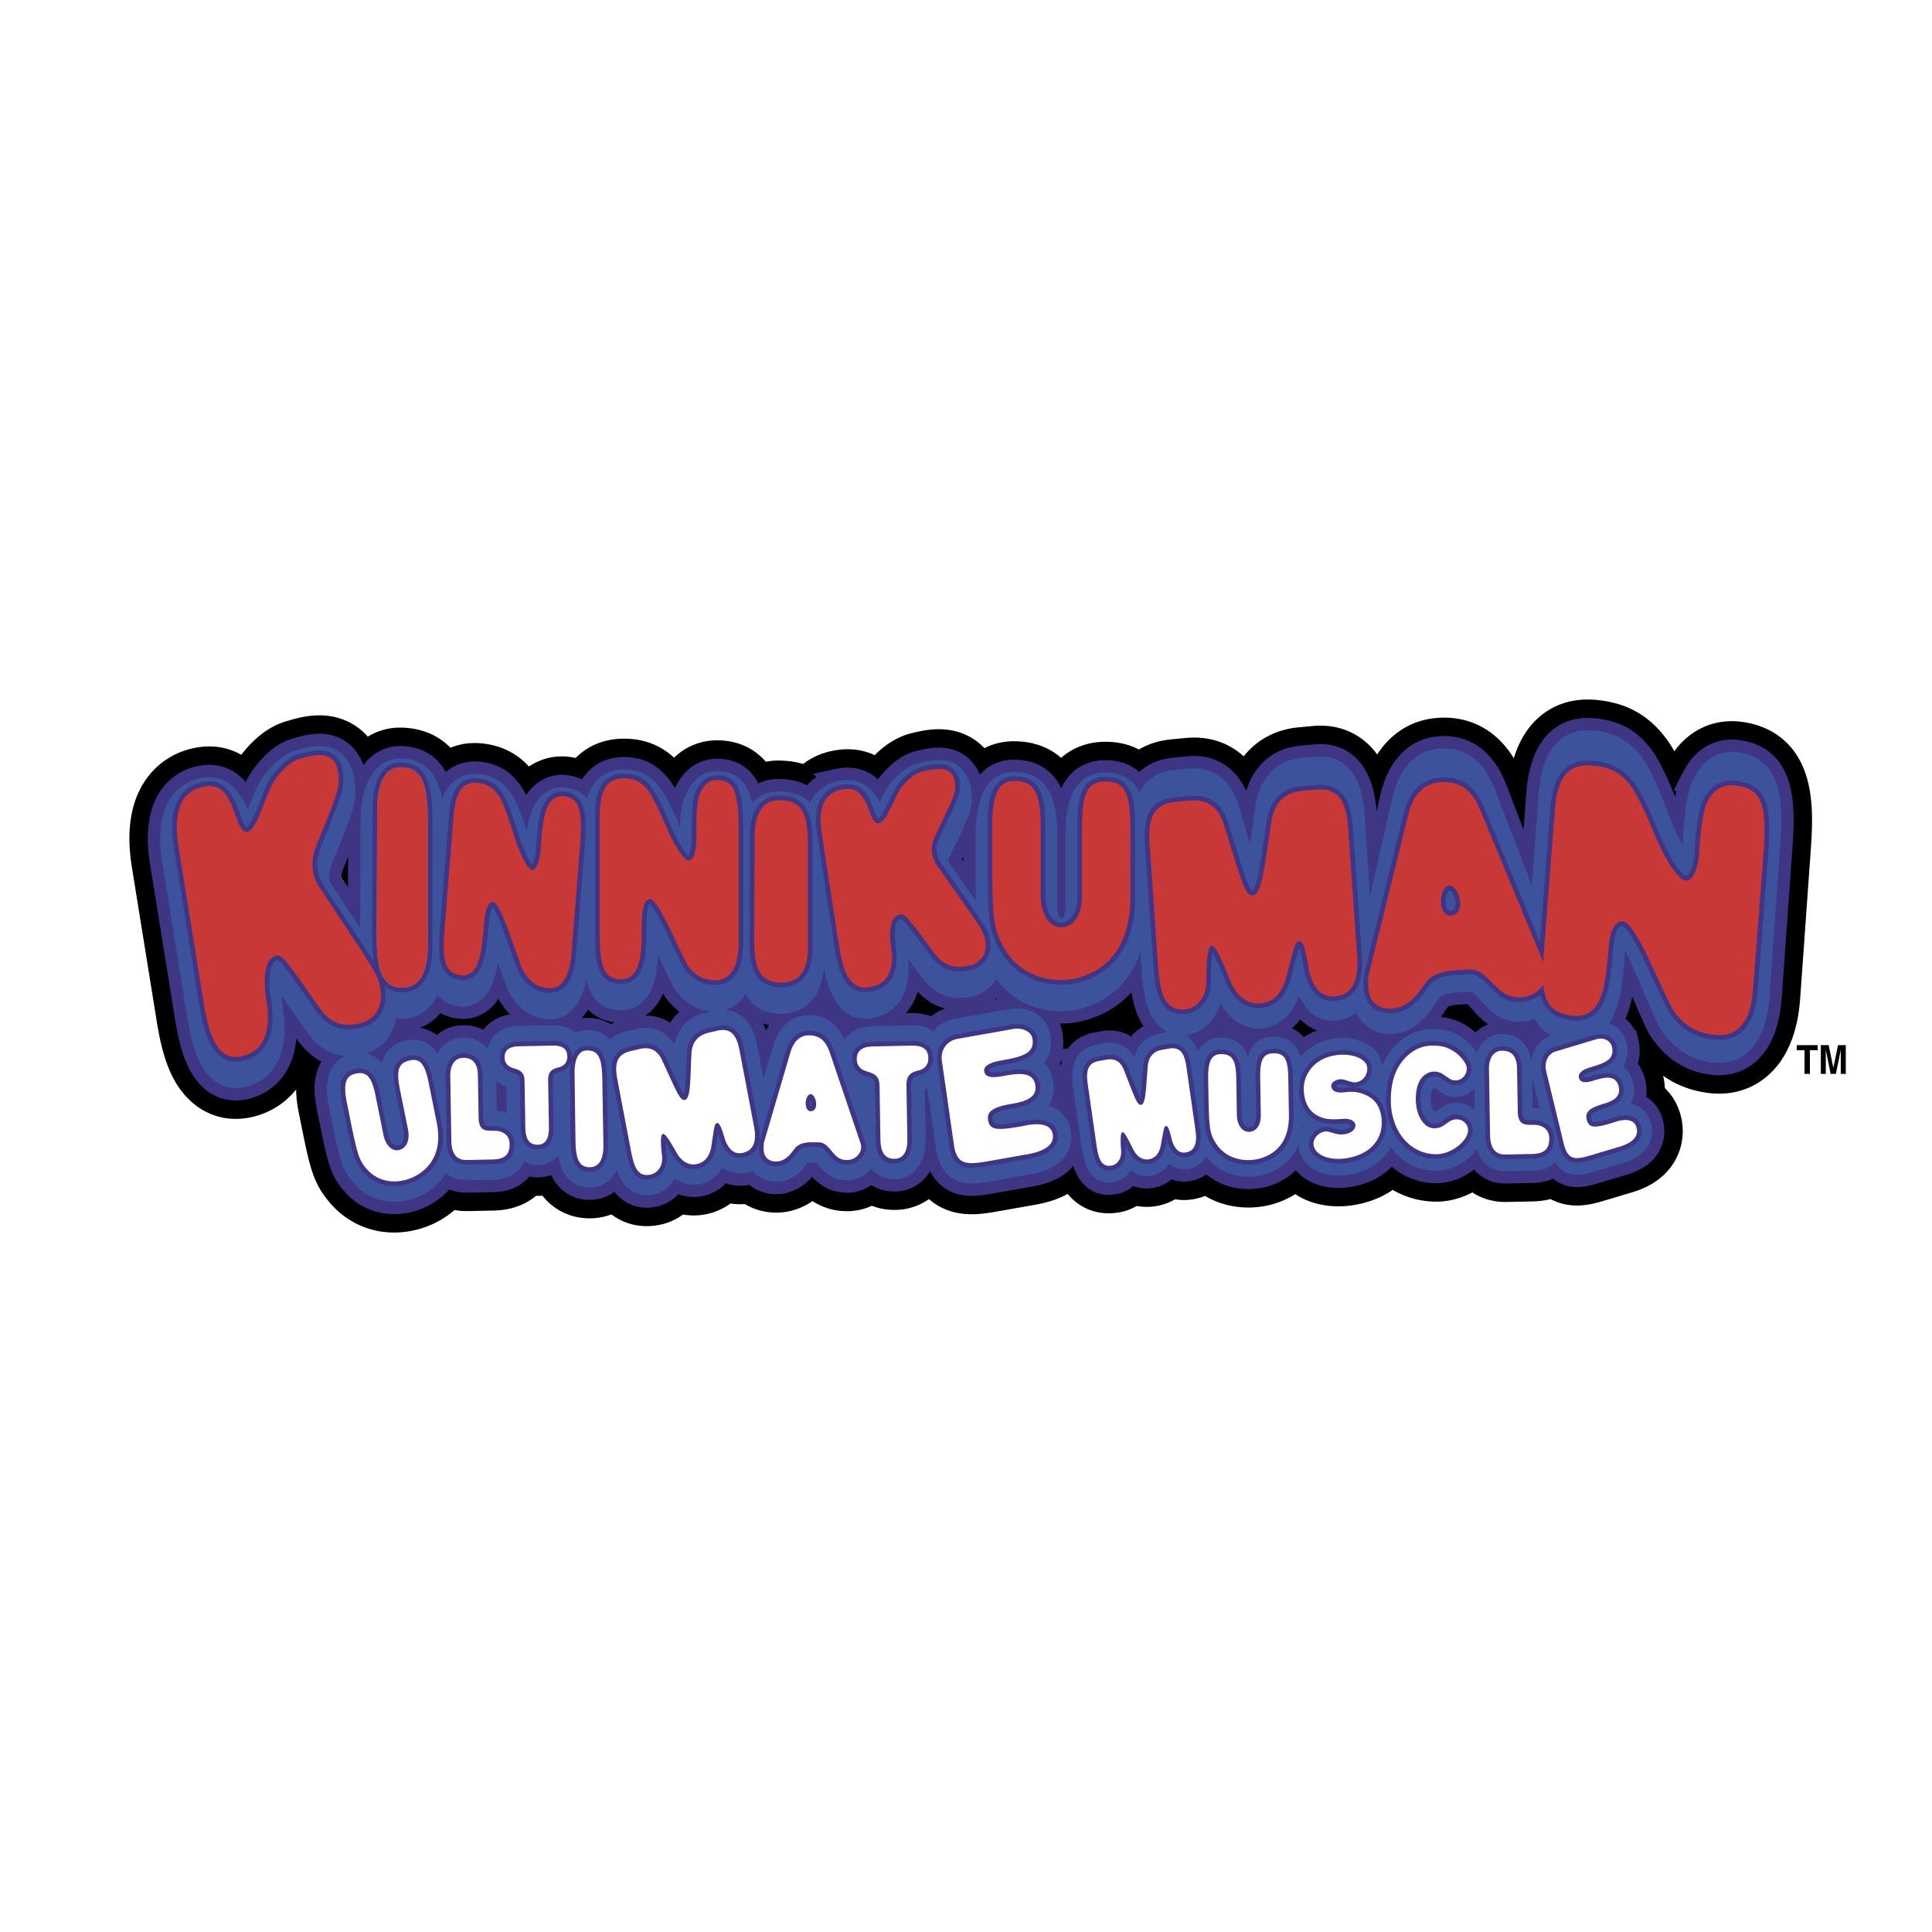 <svg xmlns="http://www.w3.org/2000/svg" width="2500" height="2500" viewBox="0 0 192.756 192.756"><path fill-rule="evenodd" clip-rule="evenodd" fill="#fff" d="M0 0h192.756v192.756H0V0z"/><path d="M53.088 80.814c.001-.004.004-.006.006-.011l.012-.03-.018.041zM68.266 79.625c.002-.006.006-.009.008-.015.003-.008.004-.02.008-.028l-.016.043zM168.975 77.672c.004-.007.008-.011.01-.019.006-.009.01-.02.014-.028l-.024.047z" fill-rule="evenodd" clip-rule="evenodd"/><path d="M173.381 75.058c-1.879-.254-3.438.668-4.396 2.595-.732 1.425-.967 3.985-1.1 6.308l-.018.299-.002.023c-.41-.726-.936-1.825-1.523-3.404-.805-2.193-1.824-4.349-2.477-5.242-1.213-1.656-2.523-2.442-4.527-2.714-1.674-.228-2.969.138-3.963 1.118-1.455 1.438-1.781 3.817-1.9 5.483l-.635 8.874L149.246 79l-.006-.021c-.502-1.272-1.834-4.652-5.727-4.285-2.303.217-3.941 1.983-4.617 4.973l-2.217 9.761-.504-7.757c-.117-1.786-.402-3.786-1.652-5.072-.838-.863-1.941-1.237-3.281-1.111l-1.426.135c-2.537.239-4.172 2.006-4.604 4.975l-.326 2.342c-.059.428-.119.868-.18 1.299l-.059-.202-.957-3.361.006.021c-.449-1.637-1.709-4.336-5.092-4.018l-1.424.135c-1.867.176-2.914 1.093-3.494 2.22-.576-1.124-1.592-1.961-3.385-1.961-4.012 0-4.012 4.726-4.012 6.505v6.861c0 1.178-.336 1.178-.445 1.178-.104 0-.359-.413-.359-1.178v-6.861c0-1.962 0-6.556-4.309-6.556-2.551 0-3.844 2.205-3.844 6.556v2.713c0 1.411.006 2.58.023 3.573l-.723-1.024-1.937-2.749c-.02-.029-.041-.062-.063-.202-.026-.167.169-.582.624-1.489l.207-.415c1.296-2.663 1.693-3.586 1.424-5.294-.146-.927-.55-1.686-1.169-2.194-1.238-1.017-2.877-.642-3.758-.439l-.163.037c-.975.213-1.889.834-2.877 1.959-.442.49-.796 1.218-1.166 1.994-.685-1.356-1.859-2.617-4.159-2.119a3.981 3.981 0 0 0-2.68 1.958c-.038.066-.068.138-.103.207-.688-.705-1.688-1.148-3.145-1.148a3.473 3.473 0 0 0-2.616 1.153c-.4-1.729-1.333-3.172-3.506-3.172-1.494 0-2.654.955-3.272 2.685-.244.655-.38 1.54-.432 2.845-.027-.065-.053-.12-.081-.188l.003.006c-.551-1.332-1.369-3.005-1.957-3.742-.989-1.242-2.055-1.771-3.565-1.771-1.383 0-2.963.571-3.68 2.879-.476-.557-1.148-.952-2.098-1.081-1.427-.195-2.654.625-3.37 2.245-.228.501-.399 1.166-.536 2.09-.4-1.277-.949-2.749-1.39-3.461-.832-1.344-1.796-2.001-3.228-2.197-1.125-.153-2.068.134-2.804.852-.467.457-.79 1.04-1.018 1.659-.379-2.083-1.411-4.089-4.23-4.089-1.806 0-3.916 1.642-3.916 6.27l-.035 10.648-.413-.623-2.434-3.677c-.091-.143-.169-.318-.227-.663-.091-.552.044-.947.773-2.714l.232-.562c1.42-3.545 1.815-4.657 1.486-6.655-.234-1.419-.895-2.19-1.409-2.584-1.435-1.104-3.275-.562-4.264-.273l-.199.059c-1.125.314-2.167 1.166-3.277 2.679-.492.649-.889 1.664-1.308 2.738l-.197.499c-.598-1.506-1.929-3.962-5.088-3.077-1.377.387-4.468 1.968-3.423 8.323l2.488 15.438c.417 2.531 1.027 5.044 2.676 6.327.954.742 2.085.938 3.362.578 1.192-.333 3.673-1.538 3.673-5.777 0-.657-.06-1.388-.193-2.198a8.776 8.776 0 0 1-.111-1.049c.606.826 1.432 2.018 2.292 3.259 1.171 1.75 2.484 2.634 4.101 2.72a2.933 2.933 0 0 0-1.375 1.243c-.688 1.209-.522 2.655-.269 3.91l.311 1.542c.783 3.881 1.034 4.75 2.146 6.02 1.382 1.583 3.397 2.188 5.529 1.654a6.18 6.18 0 0 0 3.696-2.654c.57.476 1.272.721 2.107.704l2.555-.051c1.878-.04 2.743-.944 3.141-1.819.424.216.888.356 1.39.347.79-.017 1.485-.368 1.996-.95.118.798.371 1.635.979 2.287.398.427 1.103.93 2.202.908 1.186-.023 2.125-.673 2.656-1.773.257.777.642 1.523 1.338 2.025.695.503 1.519.646 2.449.428.819-.191 1.537-.783 2.006-1.587.795.551 1.703.748 2.599.538.903-.213 1.631-.781 2.148-1.621a2.951 2.951 0 0 0 2.446.503 3.61 3.61 0 0 0 .567-.199c.576.723 1.432 1.136 2.42 1.117.652-.013 1.629-.248 2.586-1.286l.039-.042.445-.556c.054-.015.19-.043.49-.034l.322.003h.043l.329.379c.78.957 1.7 1.413 2.814 1.39.896-.019 1.751-.469 2.347-1.175l.095.125c.406.435 1.133.948 2.291.924a2.807 2.807 0 0 0 2.114-.99c.612-.707.923-1.69.923-2.922l-.001-.123-.082-4.919c.086-.029.167-.068.25-.104l.853 5.958c.187 1.306.64 2.233 1.384 2.834 1.233.995 2.754.726 4.516.414l3.066-.542.125-.022c1.422-.234 2.996-.655 3.865-1.975a3.346 3.346 0 0 0 .549-1.849l-.037-.521c-.121-.85-.537-1.584-1.172-2.065-.295-.226-.654-.373-1.043-.484a3.322 3.322 0 0 0 .518-1.799l-.039-.549c-.113-.784-.441-1.438-.938-1.933l.154-.19a3.456 3.456 0 0 0 .543-1.904l-.045-.606a3.135 3.135 0 0 0-1.129-2.001c-.775-.624-1.832-.874-2.898-.685l-5.555.984a3.66 3.66 0 0 0-2.128 1.223c-.579-.39-1.313-.59-2.208-.571l-3.863.08c-1.532.031-2.354.689-2.793 1.32-.763-1.642-1.973-2.459-3.612-2.426-1.663.034-2.943 1.168-3.511 3.11l-.941 3.207-.584-3.071c-.22-1.149-.589-2.431-1.675-3.215a2.96 2.96 0 0 0-1.52-.557c.653-.206 1.421-.647 2.01-1.592.714 1.325 1.888 1.991 3.518 1.991 2.411 0 3.995-1.708 4.288-4.52.752 3.816 2.438 5.465 5.022 4.905 1.51-.328 2.316-1.255 2.728-1.975.458-.802.687-1.772.687-2.897 0-.325-.047-.68-.085-1.027.392.518.832 1.116 1.271 1.71 1.356 1.902 2.962 2.548 5.188 2.063 1-.217 1.836-.821 2.367-1.699 1.527 2.033 3.814 3.181 6.453 3.181 2.514 0 6.4-1.342 7.936-5.862l.098 1.502c.143 2.177.387 4.411 1.664 5.729.295.302.627.536.986.701-.037.007-.076.012-.113.018l-.707.126c-1.307.231-2.195 1.082-2.539 2.368-.672-1.099-1.734-1.611-3.029-1.381l-.707.125c-1.09.193-2.846.998-2.385 4.212l.854 5.968c.145.993.576 4.01 3.246 3.536.621-.109 1.238-.521 1.662-1.155.602.459 1.309.658 2.053.525.744-.131 1.336-.562 1.77-1.183a2.35 2.35 0 0 0 1.939.496 2.556 2.556 0 0 0 1.775-1.223c1.006 1.321 2.551 2.049 4.328 2.013 1.988-.041 3.969-1.074 4.883-3.23.006.155.02.311.049.465a3.002 3.002 0 0 0 1.234 1.886c1.055.752 2.662.961 4.297.562 1.811-.443 2.971-1.42 3.607-2.6.139.182.283.355.438.521 1.117 1.199 2.619 1.841 4.225 1.808 1.447-.03 3.088-.925 3.949-2.21.152.554.395 1.019.736 1.384.551.59 1.283.88 2.18.861l2.596-.055c.992-.021 1.742-.286 2.289-.806.201.318.463.611.811.834 1.053.672 2.213.325 3.439-.044l2.238-.672.084-.024c.623-.178 2.084-.595 2.758-1.881.219-.418.33-.873.33-1.343 0-.249-.029-.499-.092-.752-.176-.727-.594-1.317-1.174-1.663a2.506 2.506 0 0 0-.869-.3c.236-.387.359-.821.359-1.306 0-.27-.035-.554-.107-.853-.205-.85-.627-1.33-.998-1.612.037-.06.078-.113.111-.177.16-.308.314-.757.314-1.339 0-.263-.031-.55-.107-.865a2.636 2.636 0 0 0-1.137-1.615 2.632 2.632 0 0 0-.564-.27 5.72 5.72 0 0 0 .342-.604l.031-.067.137-.336c.443-1.071.779-2.139 1.066-6.159.002-.032.004-.05.008-.081.213.408.469.927.779 1.619l.98 2.268c1.211 2.83 1.613 3.722 1.947 4.178.904 1.238 2.281 2.707 4.902 3.064 1.527.207 2.811-.188 3.809-1.175 1.143-1.128 1.811-2.956 1.988-5.435l1.062-14.877c.318-4.447.253-8.838-4.227-9.448zm-123.818 35.76l-.05-2.991c.284.26.623.463 1.008.608.003.25.032 1.935.042 2.599a3.465 3.465 0 0 0-1-.216zm17.722-6.659c-.62-.916-1.805-1.968-3.864-1.482l-.878.206c-.684.161-1.249.45-1.7.846l-.028-.036c-.593-.635-1.354-.934-2.327-.913-.377.008-.73.11-1.065.269-.58-.52-1.34-.775-2.334-.755l-3.383.069c-1.874.039-2.772 1.109-3.064 2.26-.595-.729-1.457-1.129-2.48-1.107-1.082.022-1.972.627-2.513 1.608-.751-1.17-1.858-1.628-3.263-1.278-1.205.301-1.982 1.063-2.301 2.216a2.669 2.669 0 0 0-1.603-.969l.016-.004c1.607-.45 2.708-1.773 3.054-3.486.187.024.379.041.584.041.696 0 2.499-.227 3.503-2.38.478.585 1.165.999 2.148 1.134 1.421.194 2.62-.578 3.288-2.119l.027-.061.09-.251c.179-.481.332-.968.478-1.914l.04.11c.741 2.108.959 2.689 1.194 3.069.57.923 1.55 2.181 3.453 2.438 1.307.18 2.189-.377 2.7-.875.707-.691 1.18-1.698 1.436-3.051.411 1.677 1.349 3.062 3.487 3.062 1.468 0 2.632-.929 3.196-2.546l.022-.064.076-.271c.176-.61.314-1.228.382-2.608l.295.618c.979 2.066 1.262 2.634 1.545 2.989.639.802 1.679 1.85 3.459 1.979l-.636.15c-1.62.381-2.687 1.497-3.034 3.106zm62.713 8.436c.016-.109.025-.225.037-.339.045.038.084.077.127.114-.055.075-.111.148-.164.225zm15.293-2.574c-.381.008-.852.067-1.463.464l-.004.002-.016.009s.008-.002.014-.006c-.037.024-.371.253-.371.253-.186.132-.225.158-.326.165-.127-.093-.381-.494-.381-1.254 0-.113.006-.232.02-.361.025-.26.104-.703.336-.721a.564.564 0 0 1 .098.022l.691.472.018.011c.406.261.861.388 1.352.378.721-.015 1.371-.349 1.836-.875l.037 2.186a2.557 2.557 0 0 0-1.841-.745zm7.68.547h-.057l-.053-3.094.762 3.141a3.496 3.496 0 0 0-.652-.047zm.127-5.805c-.16.309-.266.644-.328.992-.121-.703-.391-1.284-.807-1.73-.373-.4-1.049-.874-2.145-.851-1.152.022-2.051.735-2.479 1.852a5.341 5.341 0 0 0-1.67-1.644c-.732-.427-1.402-.746-2.908-.714-1.586.031-3.096.887-4.145 2.347a6.505 6.505 0 0 0-.729 1.322 2.248 2.248 0 0 0-.041-.285c-.094-.479-.367-1.162-1.137-1.71-1.045-.744-2.656-.973-4.203-.596-1.316.321-2.188 1.005-2.748 1.673-.139-.443-.346-.853-.664-1.195-.764-.817-1.746-.798-2.068-.791-1.295.026-2.131.697-2.525 1.972-.139-.392-.318-.764-.607-1.073-.789-.846-1.818-.824-2.156-.817-.936.021-1.521.472-1.846.847a2.762 2.762 0 0 0-.365.56c-.316-.872-.773-1.384-1.266-1.672.047-.002.092-.001.139-.005 1.395-.132 2.793-1.25 3.35-3.183.99 1.76 2.475 2.695 4.127 2.539 1.701-.16 2.994-1.3 3.723-3.231 1.031 2.184 2.561 2.576 3.748 2.465a3.754 3.754 0 0 0 1.994-.797c.689 1.463 2.062 2.273 3.789 2.111 1.275-.121 2.443-.847 3.469-2.158l.039-.051.934-1.377.25-.174c.041-.028.506-.334 1.713-.383.023 0 .541-.035.541-.035.879-.065.879-.065 2.012 1.229 1.523 1.741 2.98 1.822 3.943 1.731a3.886 3.886 0 0 0 1.082-.264c.373.681.908 1.25 1.646 1.656a2.878 2.878 0 0 0-1.662 1.44z" fill-rule="evenodd" clip-rule="evenodd"/><path d="M173.381 75.058c-1.879-.254-3.438.668-4.396 2.595-.732 1.425-.967 3.985-1.1 6.308l-.018.299-.002.023c-.41-.726-.936-1.825-1.523-3.404-.805-2.193-1.824-4.349-2.477-5.242-1.213-1.656-2.523-2.442-4.527-2.714-1.674-.228-2.969.138-3.963 1.118-1.455 1.438-1.781 3.817-1.9 5.483l-.635 8.874L149.246 79l-.006-.021c-.502-1.272-1.834-4.652-5.727-4.285-2.303.218-3.941 1.983-4.617 4.973l-2.217 9.761-.504-7.757c-.117-1.786-.402-3.786-1.652-5.072-.838-.863-1.941-1.237-3.281-1.111l-1.426.135c-2.537.239-4.172 2.006-4.604 4.975l-.326 2.342c-.059.428-.119.868-.18 1.299l-.059-.202-.957-3.361.006.021c-.449-1.637-1.709-4.336-5.092-4.018l-1.424.135c-1.867.176-2.914 1.093-3.494 2.22-.576-1.124-1.592-1.961-3.385-1.961-4.012 0-4.012 4.726-4.012 6.505v6.861c0 1.178-.336 1.178-.445 1.178-.104 0-.359-.412-.359-1.178v-6.861c0-1.962 0-6.556-4.309-6.556-2.551 0-3.844 2.205-3.844 6.556v2.713c0 1.411.006 2.58.023 3.573l-.723-1.024-1.937-2.749c-.02-.029-.041-.062-.063-.202-.026-.167.169-.582.624-1.489l.207-.415c1.296-2.663 1.693-3.586 1.424-5.294-.146-.927-.55-1.686-1.169-2.194-1.238-1.017-2.877-.641-3.758-.439l-.163.037c-.975.213-1.889.834-2.876 1.959-.442.49-.797 1.219-1.167 1.994-.685-1.356-1.859-2.617-4.159-2.119a3.981 3.981 0 0 0-2.68 1.958c-.038.066-.068.138-.103.207-.688-.705-1.688-1.148-3.145-1.148a3.473 3.473 0 0 0-2.616 1.153c-.4-1.729-1.333-3.171-3.506-3.171-1.494 0-2.654.955-3.272 2.685-.244.655-.38 1.54-.432 2.845-.027-.064-.053-.12-.081-.188l.003.006c-.551-1.332-1.369-3.005-1.957-3.742-.989-1.242-2.055-1.771-3.565-1.771-1.383 0-2.963.571-3.68 2.879-.476-.557-1.148-.952-2.098-1.081-1.427-.195-2.654.625-3.37 2.245-.228.501-.399 1.166-.536 2.09-.4-1.277-.949-2.749-1.39-3.461-.832-1.344-1.796-2.001-3.228-2.197-1.125-.153-2.068.134-2.804.852-.467.457-.79 1.04-1.018 1.659-.379-2.083-1.411-4.089-4.23-4.089-1.806 0-3.916 1.642-3.916 6.27l-.035 10.648-.413-.623-2.434-3.677c-.091-.143-.169-.318-.227-.663-.091-.552.044-.947.773-2.714l.232-.562c1.42-3.545 1.815-4.657 1.486-6.655-.234-1.419-.895-2.19-1.409-2.584-1.435-1.104-3.275-.562-4.264-.273l-.199.059c-1.125.314-2.167 1.166-3.277 2.679-.492.649-.889 1.664-1.308 2.738l-.197.499c-.598-1.506-1.929-3.962-5.088-3.077-1.377.387-4.468 1.968-3.423 8.323l2.488 15.438c.417 2.531 1.027 5.044 2.676 6.327.954.742 2.085.938 3.362.579 1.192-.334 3.673-1.539 3.673-5.778 0-.657-.06-1.388-.193-2.198a8.776 8.776 0 0 1-.111-1.049c.606.826 1.432 2.018 2.292 3.259 1.171 1.75 2.484 2.634 4.101 2.72a2.933 2.933 0 0 0-1.375 1.243c-.688 1.209-.522 2.655-.269 3.91l.311 1.542c.783 3.881 1.034 4.75 2.146 6.02 1.382 1.583 3.397 2.188 5.529 1.654a6.18 6.18 0 0 0 3.696-2.654c.57.476 1.272.721 2.107.704l2.555-.051c1.878-.04 2.743-.943 3.141-1.819.424.216.888.356 1.39.347.79-.017 1.485-.368 1.996-.95.118.798.371 1.635.979 2.287.398.427 1.103.93 2.202.908 1.186-.023 2.125-.673 2.656-1.773.257.777.642 1.523 1.338 2.025.695.503 1.519.646 2.449.428.819-.191 1.537-.783 2.006-1.587.795.551 1.703.748 2.599.538.903-.213 1.631-.781 2.148-1.621a2.951 2.951 0 0 0 2.446.503 3.61 3.61 0 0 0 .567-.199c.576.723 1.432 1.136 2.42 1.117.652-.013 1.629-.248 2.586-1.286l.039-.042.445-.556c.054-.015.19-.043.49-.034l.322.003h.043l.329.379c.78.957 1.7 1.413 2.814 1.39.896-.019 1.751-.469 2.347-1.175l.095.125c.406.435 1.133.948 2.291.924a2.807 2.807 0 0 0 2.114-.99c.612-.707.923-1.69.923-2.922l-.001-.123-.082-4.919c.086-.029.167-.068.25-.104l.853 5.958c.187 1.306.64 2.233 1.384 2.834 1.233.995 2.754.727 4.516.414l3.066-.542.125-.022c1.422-.234 2.996-.655 3.865-1.975a3.346 3.346 0 0 0 .549-1.849l-.037-.521c-.121-.85-.537-1.584-1.172-2.065-.295-.226-.654-.373-1.043-.484a3.321 3.321 0 0 0 .518-1.798l-.039-.55c-.113-.784-.441-1.438-.938-1.933l.154-.19a3.456 3.456 0 0 0 .543-1.904l-.045-.606a3.135 3.135 0 0 0-1.129-2.001c-.775-.624-1.832-.874-2.898-.685l-5.555.984a3.66 3.66 0 0 0-2.128 1.223c-.579-.39-1.313-.59-2.207-.571l-3.864.08c-1.532.031-2.354.689-2.793 1.32-.763-1.641-1.973-2.459-3.612-2.426-1.663.034-2.943 1.168-3.511 3.11l-.941 3.207-.584-3.071c-.22-1.149-.589-2.431-1.675-3.215a2.96 2.96 0 0 0-1.52-.557c.653-.206 1.421-.647 2.01-1.592.714 1.325 1.888 1.991 3.518 1.991 2.411 0 3.995-1.708 4.288-4.52.752 3.816 2.438 5.466 5.022 4.905 1.51-.328 2.316-1.255 2.728-1.975.458-.802.687-1.772.687-2.897 0-.325-.047-.68-.085-1.027.392.518.832 1.116 1.271 1.71 1.356 1.902 2.962 2.548 5.188 2.063 1-.217 1.836-.821 2.367-1.699 1.527 2.033 3.814 3.181 6.453 3.181 2.514 0 6.4-1.342 7.936-5.862l.098 1.502c.143 2.177.387 4.411 1.664 5.729.295.302.627.536.986.701-.037.007-.076.012-.113.018l-.707.126c-1.307.231-2.195 1.082-2.539 2.368-.672-1.099-1.734-1.611-3.029-1.381l-.707.125c-1.09.193-2.846.998-2.385 4.213l.854 5.967c.145.993.576 4.01 3.246 3.536.621-.109 1.238-.521 1.662-1.155.602.459 1.309.658 2.053.525.744-.131 1.336-.562 1.77-1.183a2.35 2.35 0 0 0 1.939.496 2.556 2.556 0 0 0 1.775-1.223c1.006 1.321 2.551 2.049 4.328 2.013 1.988-.041 3.969-1.074 4.883-3.23.006.155.02.311.049.465a3.002 3.002 0 0 0 1.234 1.886c1.055.752 2.662.961 4.297.562 1.811-.443 2.971-1.42 3.607-2.6.139.182.283.355.438.521 1.117 1.199 2.619 1.841 4.225 1.808 1.447-.03 3.088-.925 3.949-2.21.152.554.395 1.019.736 1.384.551.59 1.283.88 2.18.861l2.596-.055c.992-.021 1.742-.286 2.289-.806.201.318.463.611.811.834 1.053.673 2.213.325 3.439-.044l2.238-.672.084-.024c.623-.178 2.084-.595 2.758-1.881.219-.418.33-.873.33-1.343 0-.249-.029-.499-.092-.752-.176-.727-.594-1.316-1.174-1.663a2.506 2.506 0 0 0-.869-.3c.236-.387.359-.821.359-1.306 0-.27-.035-.554-.107-.853-.205-.85-.627-1.33-.998-1.612.037-.06.078-.113.111-.177.16-.308.314-.757.314-1.339 0-.263-.031-.55-.107-.865a2.636 2.636 0 0 0-1.137-1.615 2.632 2.632 0 0 0-.564-.27 5.72 5.72 0 0 0 .342-.604l.031-.067.137-.336c.443-1.07.779-2.139 1.066-6.159.002-.032.004-.05.008-.081.213.408.469.927.779 1.619l.98 2.268c1.211 2.83 1.613 3.722 1.947 4.178.904 1.238 2.281 2.707 4.902 3.064 1.527.207 2.811-.188 3.809-1.175 1.143-1.128 1.811-2.956 1.988-5.435l1.062-14.877c.318-4.448.253-8.839-4.227-9.449zm-123.818 35.76l-.05-2.991c.284.261.623.463 1.008.608.003.25.032 1.935.042 2.599a3.465 3.465 0 0 0-1-.216zm17.722-6.659c-.62-.916-1.805-1.968-3.864-1.482l-.878.206c-.684.161-1.249.45-1.7.846l-.028-.036c-.593-.635-1.354-.934-2.327-.913-.377.008-.73.11-1.065.269-.58-.52-1.34-.775-2.334-.755l-3.383.069c-1.874.039-2.772 1.109-3.064 2.26-.595-.729-1.457-1.129-2.48-1.107-1.082.022-1.972.627-2.513 1.608-.751-1.17-1.858-1.628-3.263-1.278-1.205.301-1.982 1.063-2.301 2.216a2.673 2.673 0 0 0-1.604-.969l.016-.004c1.607-.45 2.708-1.773 3.054-3.486.187.024.379.041.584.041.696 0 2.499-.227 3.503-2.379.478.584 1.165.998 2.148 1.133 1.421.194 2.62-.578 3.288-2.119l.027-.061.09-.251c.179-.481.332-.968.478-1.914l.04.11c.741 2.108.959 2.689 1.194 3.069.571.923 1.55 2.181 3.453 2.438 1.307.18 2.189-.377 2.7-.875.707-.691 1.18-1.698 1.436-3.051.411 1.677 1.349 3.062 3.487 3.062 1.468 0 2.633-.929 3.196-2.546l.022-.064.076-.271c.176-.61.314-1.228.382-2.608l.295.618c.979 2.066 1.263 2.634 1.545 2.99.639.801 1.679 1.849 3.459 1.978l-.636.15c-1.619.381-2.686 1.497-3.033 3.106zm62.713 8.436c.016-.109.025-.225.037-.339.045.038.084.077.127.114-.055.075-.111.148-.164.225zm15.293-2.574c-.381.008-.852.067-1.463.464l-.004.002-.016.009s.008-.002.014-.006c-.037.024-.371.253-.371.253-.186.132-.225.158-.326.165-.127-.093-.381-.494-.381-1.254 0-.113.006-.232.02-.361.025-.26.104-.703.336-.721a.564.564 0 0 1 .098.022l.691.472.018.011c.406.261.861.388 1.352.379.721-.016 1.371-.35 1.836-.876l.037 2.186a2.557 2.557 0 0 0-1.841-.745zm7.68.547h-.057l-.053-3.094.762 3.141a3.496 3.496 0 0 0-.652-.047zm.127-5.805c-.16.309-.266.644-.328.992-.121-.703-.391-1.284-.807-1.73-.373-.4-1.049-.874-2.145-.851-1.152.022-2.051.735-2.479 1.852a5.341 5.341 0 0 0-1.67-1.644c-.732-.427-1.402-.746-2.908-.714-1.586.031-3.096.887-4.145 2.347a6.532 6.532 0 0 0-.729 1.322 2.248 2.248 0 0 0-.041-.285c-.094-.479-.367-1.162-1.137-1.71-1.045-.744-2.656-.973-4.203-.596-1.316.321-2.188 1.005-2.748 1.673-.139-.443-.346-.853-.664-1.195-.764-.817-1.746-.798-2.068-.791-1.295.026-2.131.697-2.525 1.972-.139-.392-.318-.764-.607-1.073-.789-.846-1.818-.824-2.156-.817-.936.021-1.521.472-1.846.847a2.762 2.762 0 0 0-.365.56c-.316-.872-.773-1.384-1.266-1.672.047-.002.092-.001.139-.005 1.395-.132 2.793-1.25 3.35-3.183.99 1.76 2.475 2.695 4.127 2.539 1.701-.16 2.994-1.3 3.723-3.231 1.031 2.184 2.561 2.576 3.748 2.465a3.754 3.754 0 0 0 1.994-.797c.689 1.463 2.062 2.273 3.789 2.111 1.275-.121 2.443-.847 3.469-2.158l.039-.051.934-1.377.25-.174c.041-.028.506-.334 1.713-.383.023 0 .541-.035.541-.035.879-.065.879-.065 2.012 1.229 1.523 1.741 2.98 1.822 3.943 1.731a3.886 3.886 0 0 0 1.082-.264c.373.681.908 1.25 1.646 1.656a2.878 2.878 0 0 0-1.662 1.44z" fill="none" stroke="#000" stroke-width="6.132" stroke-linejoin="round" stroke-miterlimit="2.613"/><path d="M53.088 80.814c.001-.004.004-.006.006-.011l.012-.03-.018.041z" fill-rule="evenodd" clip-rule="evenodd" fill="#3e3584"/><path d="M53.088 80.814c.001-.004.004-.006.006-.011l.012-.03-.018.041z" fill="none" stroke="#3e3584" stroke-width="2.458" stroke-miterlimit="2.613"/><path d="M68.266 79.625c.002-.006.006-.009.008-.015.003-.008.004-.02.008-.028l-.016.043z" fill-rule="evenodd" clip-rule="evenodd" fill="#3e3584"/><path d="M68.266 79.625c.002-.006.006-.009.008-.015.003-.008.004-.02.008-.028l-.016.043z" fill="none" stroke="#3e3584" stroke-width="2.458" stroke-miterlimit="2.613"/><path d="M168.975 77.672c.004-.007.008-.011.01-.019.006-.009.01-.02.014-.028l-.024.047z" fill-rule="evenodd" clip-rule="evenodd" fill="#3e3584"/><path d="M168.975 77.672c.004-.007.008-.011.01-.019.006-.009.01-.02.014-.028l-.024.047z" fill="none" stroke="#3e3584" stroke-width="2.458" stroke-miterlimit="2.613"/><path d="M173.381 75.058c-1.879-.254-3.438.668-4.396 2.595-.732 1.425-.967 3.985-1.1 6.308l-.018.299-.002.023c-.41-.726-.936-1.825-1.523-3.404-.805-2.193-1.824-4.349-2.477-5.242-1.213-1.656-2.523-2.442-4.527-2.714-1.674-.228-2.969.138-3.963 1.118-1.455 1.438-1.781 3.817-1.9 5.483l-.635 8.874L149.246 79l-.006-.021c-.502-1.272-1.834-4.652-5.727-4.285-2.303.217-3.941 1.983-4.617 4.973l-2.217 9.761-.504-7.757c-.117-1.786-.402-3.786-1.652-5.072-.838-.863-1.941-1.237-3.281-1.111l-1.426.135c-2.537.239-4.172 2.006-4.604 4.975l-.326 2.342c-.059.428-.119.868-.18 1.299l-.059-.202-.957-3.361.006.021c-.449-1.637-1.709-4.336-5.092-4.018l-1.424.135c-1.867.176-2.914 1.093-3.494 2.22-.576-1.124-1.592-1.961-3.385-1.961-4.012 0-4.012 4.726-4.012 6.505v6.861c0 1.178-.336 1.178-.445 1.178-.104 0-.359-.413-.359-1.178v-6.861c0-1.962 0-6.556-4.309-6.556-2.551 0-3.844 2.205-3.844 6.556v2.713c0 1.411.006 2.58.023 3.573l-.723-1.024-1.937-2.749c-.02-.029-.041-.062-.063-.202-.026-.167.169-.582.624-1.489l.207-.415c1.296-2.663 1.693-3.586 1.424-5.294-.146-.927-.55-1.686-1.169-2.194-1.238-1.017-2.877-.642-3.758-.439l-.163.037c-.975.213-1.889.834-2.877 1.959-.442.49-.796 1.218-1.166 1.994-.685-1.356-1.859-2.617-4.159-2.119a3.981 3.981 0 0 0-2.68 1.958c-.038.066-.068.138-.103.207-.688-.705-1.688-1.148-3.145-1.148a3.473 3.473 0 0 0-2.616 1.153c-.4-1.729-1.333-3.172-3.506-3.172-1.494 0-2.654.955-3.272 2.685-.244.655-.38 1.54-.432 2.845-.027-.065-.053-.12-.081-.188l.003.006c-.551-1.332-1.369-3.005-1.957-3.742-.989-1.242-2.055-1.771-3.565-1.771-1.383 0-2.963.571-3.68 2.879-.476-.557-1.148-.952-2.098-1.081-1.427-.195-2.654.625-3.37 2.245-.228.501-.399 1.166-.536 2.09-.4-1.277-.949-2.749-1.39-3.461-.832-1.344-1.796-2.001-3.228-2.197-1.125-.153-2.068.134-2.804.852-.467.457-.79 1.04-1.018 1.659-.379-2.083-1.411-4.089-4.23-4.089-1.806 0-3.916 1.642-3.916 6.27l-.035 10.648-.413-.623-2.434-3.677c-.091-.143-.169-.318-.227-.663-.091-.552.044-.947.773-2.714l.232-.562c1.42-3.545 1.815-4.657 1.486-6.655-.234-1.419-.895-2.19-1.409-2.584-1.435-1.104-3.275-.562-4.264-.273l-.199.059c-1.125.314-2.167 1.166-3.277 2.679-.492.649-.889 1.664-1.308 2.738l-.197.499c-.598-1.506-1.929-3.962-5.088-3.077-1.377.387-4.468 1.968-3.423 8.323l2.488 15.438c.417 2.531 1.027 5.044 2.676 6.327.954.742 2.085.938 3.362.578 1.192-.333 3.673-1.538 3.673-5.777 0-.657-.06-1.388-.193-2.198a8.776 8.776 0 0 1-.111-1.049c.606.826 1.432 2.018 2.292 3.259 1.171 1.75 2.484 2.634 4.101 2.72a2.933 2.933 0 0 0-1.375 1.243c-.688 1.209-.522 2.655-.269 3.91l.311 1.542c.783 3.881 1.034 4.75 2.146 6.02 1.382 1.583 3.397 2.188 5.529 1.654a6.18 6.18 0 0 0 3.696-2.654c.57.476 1.272.721 2.107.704l2.555-.051c1.878-.04 2.743-.944 3.141-1.819.424.216.888.356 1.39.347.79-.017 1.485-.368 1.996-.95.118.798.371 1.635.979 2.287.398.427 1.103.93 2.202.908 1.186-.023 2.125-.673 2.656-1.773.257.777.642 1.523 1.338 2.025.695.503 1.519.646 2.449.428.819-.191 1.537-.783 2.006-1.587.795.551 1.703.748 2.599.538.903-.213 1.631-.781 2.148-1.621a2.951 2.951 0 0 0 2.446.503 3.61 3.61 0 0 0 .567-.199c.576.723 1.432 1.136 2.42 1.117.652-.013 1.629-.248 2.586-1.286l.039-.042.445-.556c.054-.015.19-.043.49-.034l.322.003h.043l.329.379c.78.957 1.7 1.413 2.814 1.39.896-.019 1.751-.469 2.347-1.175l.095.125c.406.435 1.133.948 2.291.924a2.807 2.807 0 0 0 2.114-.99c.612-.707.923-1.69.923-2.922l-.001-.123-.082-4.919c.086-.029.167-.068.25-.104l.853 5.958c.187 1.306.64 2.233 1.384 2.834 1.233.995 2.754.726 4.516.414l3.066-.542.125-.022c1.422-.234 2.996-.655 3.865-1.975a3.346 3.346 0 0 0 .549-1.849l-.037-.521c-.121-.85-.537-1.584-1.172-2.065-.295-.226-.654-.373-1.043-.484a3.322 3.322 0 0 0 .518-1.799l-.039-.549c-.113-.784-.441-1.438-.938-1.933l.154-.19a3.456 3.456 0 0 0 .543-1.904l-.045-.606a3.135 3.135 0 0 0-1.129-2.001c-.775-.624-1.832-.874-2.898-.685l-5.555.984a3.66 3.66 0 0 0-2.128 1.223c-.579-.39-1.313-.59-2.208-.571l-3.863.08c-1.532.031-2.354.689-2.793 1.32-.763-1.642-1.973-2.459-3.612-2.426-1.663.034-2.943 1.168-3.511 3.11l-.941 3.207-.584-3.071c-.22-1.149-.589-2.431-1.675-3.215a2.96 2.96 0 0 0-1.52-.557c.653-.206 1.421-.647 2.01-1.592.714 1.325 1.888 1.991 3.518 1.991 2.411 0 3.995-1.708 4.288-4.52.752 3.816 2.438 5.465 5.022 4.905 1.51-.328 2.316-1.255 2.728-1.975.458-.802.687-1.772.687-2.897 0-.325-.047-.68-.085-1.027.392.518.832 1.116 1.271 1.71 1.356 1.902 2.962 2.548 5.188 2.063 1-.217 1.836-.821 2.367-1.699 1.527 2.033 3.814 3.181 6.453 3.181 2.514 0 6.4-1.342 7.936-5.862l.098 1.502c.143 2.177.387 4.411 1.664 5.729.295.302.627.536.986.701-.037.007-.076.012-.113.018l-.707.126c-1.307.231-2.195 1.082-2.539 2.368-.672-1.099-1.734-1.611-3.029-1.381l-.707.125c-1.09.193-2.846.998-2.385 4.212l.854 5.968c.145.993.576 4.01 3.246 3.536.621-.109 1.238-.521 1.662-1.155.602.459 1.309.658 2.053.525.744-.131 1.336-.562 1.77-1.183a2.35 2.35 0 0 0 1.939.496 2.556 2.556 0 0 0 1.775-1.223c1.006 1.321 2.551 2.049 4.328 2.013 1.988-.041 3.969-1.074 4.883-3.23.006.155.02.311.049.465a3.002 3.002 0 0 0 1.234 1.886c1.055.752 2.662.961 4.297.562 1.811-.443 2.971-1.42 3.607-2.6.139.182.283.355.438.521 1.117 1.199 2.619 1.841 4.225 1.808 1.447-.03 3.088-.925 3.949-2.21.152.554.395 1.019.736 1.384.551.59 1.283.88 2.18.861l2.596-.055c.992-.021 1.742-.286 2.289-.806.201.318.463.611.811.834 1.053.672 2.213.325 3.439-.044l2.238-.672.084-.024c.623-.178 2.084-.595 2.758-1.881.219-.418.33-.873.33-1.343 0-.249-.029-.499-.092-.752-.176-.727-.594-1.317-1.174-1.663a2.506 2.506 0 0 0-.869-.3c.236-.387.359-.821.359-1.306 0-.27-.035-.554-.107-.853-.205-.85-.627-1.33-.998-1.612.037-.06.078-.113.111-.177.16-.308.314-.757.314-1.339 0-.263-.031-.55-.107-.865a2.636 2.636 0 0 0-1.137-1.615 2.632 2.632 0 0 0-.564-.27 5.72 5.72 0 0 0 .342-.604l.031-.067.137-.336c.443-1.071.779-2.139 1.066-6.159.002-.032.004-.05.008-.081.213.408.469.927.779 1.619l.98 2.268c1.211 2.83 1.613 3.722 1.947 4.178.904 1.238 2.281 2.707 4.902 3.064 1.527.207 2.811-.188 3.809-1.175 1.143-1.128 1.811-2.956 1.988-5.435l1.062-14.877c.318-4.447.253-8.838-4.227-9.448zm-123.818 35.76l-.05-2.991c.284.26.623.463 1.008.608.003.25.032 1.935.042 2.599a3.465 3.465 0 0 0-1-.216zm17.722-6.659c-.62-.916-1.805-1.968-3.864-1.482l-.878.206c-.684.161-1.249.45-1.7.846l-.028-.036c-.593-.635-1.354-.934-2.327-.913-.377.008-.73.11-1.065.269-.58-.52-1.34-.775-2.334-.755l-3.383.069c-1.874.039-2.772 1.109-3.064 2.26-.595-.729-1.457-1.129-2.48-1.107-1.082.022-1.972.627-2.513 1.608-.751-1.17-1.858-1.628-3.263-1.278-1.205.301-1.982 1.063-2.301 2.216a2.669 2.669 0 0 0-1.603-.969l.016-.004c1.607-.45 2.708-1.773 3.054-3.486.187.024.379.041.584.041.696 0 2.499-.227 3.503-2.38.478.585 1.165.999 2.148 1.134 1.421.194 2.62-.578 3.288-2.119l.027-.061.09-.251c.179-.481.332-.968.478-1.914l.04.11c.741 2.108.959 2.689 1.194 3.069.57.923 1.55 2.181 3.453 2.438 1.307.18 2.189-.377 2.7-.875.707-.691 1.18-1.698 1.436-3.051.411 1.677 1.349 3.062 3.487 3.062 1.468 0 2.632-.929 3.196-2.546l.022-.064.076-.271c.176-.61.314-1.228.382-2.608l.295.618c.979 2.066 1.262 2.634 1.545 2.989.639.802 1.679 1.85 3.459 1.979l-.636.15c-1.62.381-2.687 1.497-3.034 3.106zm62.713 8.436c.016-.109.025-.225.037-.339.045.038.084.077.127.114-.055.075-.111.148-.164.225zm15.293-2.574c-.381.008-.852.067-1.463.464l-.004.002-.016.009s.008-.002.014-.006c-.037.024-.371.253-.371.253-.186.132-.225.158-.326.165-.127-.093-.381-.494-.381-1.254 0-.113.006-.232.02-.361.025-.26.104-.703.336-.721a.564.564 0 0 1 .098.022l.691.472.018.011c.406.261.861.388 1.352.378.721-.015 1.371-.349 1.836-.875l.037 2.186a2.557 2.557 0 0 0-1.841-.745zm7.68.547h-.057l-.053-3.094.762 3.141a3.496 3.496 0 0 0-.652-.047zm.127-5.805c-.16.309-.266.644-.328.992-.121-.703-.391-1.284-.807-1.73-.373-.4-1.049-.874-2.145-.851-1.152.022-2.051.735-2.479 1.852a5.341 5.341 0 0 0-1.67-1.644c-.732-.427-1.402-.746-2.908-.714-1.586.031-3.096.887-4.145 2.347a6.505 6.505 0 0 0-.729 1.322 2.248 2.248 0 0 0-.041-.285c-.094-.479-.367-1.162-1.137-1.71-1.045-.744-2.656-.973-4.203-.596-1.316.321-2.188 1.005-2.748 1.673-.139-.443-.346-.853-.664-1.195-.764-.817-1.746-.798-2.068-.791-1.295.026-2.131.697-2.525 1.972-.139-.392-.318-.764-.607-1.073-.789-.846-1.818-.824-2.156-.817-.936.021-1.521.472-1.846.847a2.762 2.762 0 0 0-.365.56c-.316-.872-.773-1.384-1.266-1.672.047-.002.092-.001.139-.005 1.395-.132 2.793-1.25 3.35-3.183.99 1.76 2.475 2.695 4.127 2.539 1.701-.16 2.994-1.3 3.723-3.231 1.031 2.184 2.561 2.576 3.748 2.465a3.754 3.754 0 0 0 1.994-.797c.689 1.463 2.062 2.273 3.789 2.111 1.275-.121 2.443-.847 3.469-2.158l.039-.051.934-1.377.25-.174c.041-.028.506-.334 1.713-.383.023 0 .541-.035.541-.035.879-.065.879-.065 2.012 1.229 1.523 1.741 2.98 1.822 3.943 1.731a3.886 3.886 0 0 0 1.082-.264c.373.681.908 1.25 1.646 1.656a2.878 2.878 0 0 0-1.662 1.44z" fill-rule="evenodd" clip-rule="evenodd" fill="#3c529c"/><path d="M173.381 75.058c-1.879-.254-3.438.668-4.396 2.595-.732 1.425-.967 3.985-1.1 6.308l-.018.299-.002.023c-.41-.726-.936-1.825-1.523-3.404-.805-2.193-1.824-4.349-2.477-5.242-1.213-1.656-2.523-2.442-4.527-2.714-1.674-.228-2.969.138-3.963 1.118-1.455 1.438-1.781 3.817-1.9 5.483l-.635 8.874L149.246 79l-.006-.021c-.502-1.272-1.834-4.652-5.727-4.285-2.303.218-3.941 1.983-4.617 4.973l-2.217 9.761-.504-7.757c-.117-1.786-.402-3.786-1.652-5.072-.838-.863-1.941-1.237-3.281-1.111l-1.426.135c-2.537.239-4.172 2.006-4.604 4.975l-.326 2.342c-.059.428-.119.868-.18 1.299l-.059-.202-.957-3.361.006.021c-.449-1.637-1.709-4.336-5.092-4.018l-1.424.135c-1.867.176-2.914 1.093-3.494 2.22-.576-1.124-1.592-1.961-3.385-1.961-4.012 0-4.012 4.726-4.012 6.505v6.861c0 1.178-.336 1.178-.445 1.178-.104 0-.359-.413-.359-1.178v-6.861c0-1.962 0-6.556-4.309-6.556-2.551 0-3.844 2.205-3.844 6.556v2.713c0 1.411.006 2.58.023 3.573l-.723-1.024-1.937-2.749c-.02-.029-.041-.062-.063-.202-.026-.167.169-.582.624-1.489l.207-.415c1.296-2.663 1.693-3.586 1.424-5.294-.146-.927-.55-1.686-1.169-2.194-1.238-1.017-2.877-.642-3.758-.439l-.163.037c-.975.213-1.889.834-2.876 1.959-.442.49-.797 1.219-1.167 1.994-.685-1.356-1.859-2.617-4.159-2.119a3.981 3.981 0 0 0-2.68 1.958c-.038.066-.068.138-.103.207-.688-.705-1.688-1.148-3.145-1.148a3.473 3.473 0 0 0-2.616 1.153c-.4-1.729-1.333-3.172-3.506-3.172-1.494 0-2.654.955-3.272 2.685-.244.655-.38 1.54-.432 2.845-.027-.065-.053-.12-.081-.188l.003.006c-.551-1.332-1.369-3.005-1.957-3.742-.989-1.242-2.055-1.771-3.565-1.771-1.383 0-2.963.571-3.68 2.879-.476-.557-1.148-.952-2.098-1.081-1.427-.195-2.654.625-3.37 2.245-.228.501-.399 1.166-.536 2.09-.4-1.277-.949-2.749-1.39-3.461-.832-1.344-1.796-2.001-3.228-2.197-1.125-.153-2.068.134-2.804.852-.467.457-.79 1.04-1.018 1.659-.379-2.083-1.411-4.089-4.23-4.089-1.806 0-3.916 1.642-3.916 6.27l-.035 10.648-.413-.623-2.434-3.677c-.091-.143-.169-.318-.227-.663-.091-.552.044-.947.773-2.714l.232-.562c1.42-3.545 1.815-4.657 1.486-6.655-.234-1.419-.895-2.19-1.409-2.584-1.435-1.104-3.275-.562-4.264-.273l-.199.059c-1.125.314-2.167 1.166-3.277 2.679-.492.649-.889 1.664-1.308 2.738l-.197.499c-.598-1.506-1.929-3.962-5.088-3.077-1.377.387-4.468 1.968-3.423 8.323l2.488 15.438c.417 2.531 1.027 5.044 2.676 6.327.954.742 2.085.938 3.362.578 1.192-.333 3.673-1.538 3.673-5.777 0-.657-.06-1.388-.193-2.198a8.776 8.776 0 0 1-.111-1.049c.606.826 1.432 2.018 2.292 3.259 1.171 1.75 2.484 2.634 4.101 2.72a2.933 2.933 0 0 0-1.375 1.243c-.688 1.209-.522 2.655-.269 3.91l.311 1.542c.783 3.881 1.034 4.75 2.146 6.02 1.382 1.583 3.397 2.188 5.529 1.654a6.18 6.18 0 0 0 3.696-2.654c.57.476 1.272.721 2.107.704l2.555-.051c1.878-.04 2.743-.943 3.141-1.819.424.216.888.356 1.39.347.79-.017 1.485-.368 1.996-.95.118.798.371 1.635.979 2.287.398.427 1.103.93 2.202.908 1.186-.023 2.125-.673 2.656-1.773.257.777.642 1.523 1.338 2.025.695.503 1.519.646 2.449.428.819-.191 1.537-.783 2.006-1.587.795.551 1.703.748 2.599.538.903-.213 1.631-.781 2.148-1.621a2.951 2.951 0 0 0 2.446.503 3.61 3.61 0 0 0 .567-.199c.576.723 1.432 1.136 2.42 1.117.652-.013 1.629-.248 2.586-1.286l.039-.042.445-.556c.054-.015.19-.043.49-.034l.322.003h.043l.329.379c.78.957 1.7 1.413 2.814 1.39.896-.019 1.751-.469 2.347-1.175l.095.125c.406.435 1.133.948 2.291.924a2.807 2.807 0 0 0 2.114-.99c.612-.707.923-1.69.923-2.922l-.001-.123-.082-4.919c.086-.029.167-.068.25-.104l.853 5.958c.187 1.306.64 2.233 1.384 2.834 1.233.995 2.754.727 4.516.414l3.066-.542.125-.022c1.422-.234 2.996-.655 3.865-1.975a3.346 3.346 0 0 0 .549-1.849l-.037-.521c-.121-.85-.537-1.584-1.172-2.065-.295-.226-.654-.373-1.043-.484a3.321 3.321 0 0 0 .518-1.798l-.039-.55c-.113-.784-.441-1.438-.938-1.933l.154-.19a3.456 3.456 0 0 0 .543-1.904l-.045-.606a3.135 3.135 0 0 0-1.129-2.001c-.775-.624-1.832-.874-2.898-.685l-5.555.984a3.66 3.66 0 0 0-2.128 1.223c-.579-.39-1.313-.59-2.207-.571l-3.864.08c-1.532.031-2.354.689-2.793 1.32-.763-1.641-1.973-2.459-3.612-2.426-1.663.034-2.943 1.168-3.511 3.11l-.941 3.207-.584-3.071c-.22-1.149-.589-2.431-1.675-3.215a2.96 2.96 0 0 0-1.52-.557c.653-.206 1.421-.647 2.01-1.592.714 1.325 1.888 1.991 3.518 1.991 2.411 0 3.995-1.708 4.288-4.52.752 3.816 2.438 5.465 5.022 4.905 1.51-.328 2.316-1.255 2.728-1.975.458-.802.687-1.772.687-2.897 0-.325-.047-.68-.085-1.027.392.518.832 1.116 1.271 1.71 1.356 1.902 2.962 2.548 5.188 2.063 1-.217 1.836-.821 2.367-1.699 1.527 2.033 3.814 3.181 6.453 3.181 2.514 0 6.4-1.342 7.936-5.862l.098 1.502c.143 2.177.387 4.411 1.664 5.729.295.302.627.536.986.701-.037.007-.076.012-.113.018l-.707.126c-1.307.231-2.195 1.082-2.539 2.368-.672-1.099-1.734-1.611-3.029-1.381l-.707.125c-1.09.193-2.846.998-2.385 4.213l.854 5.967c.145.993.576 4.01 3.246 3.536.621-.109 1.238-.521 1.662-1.155.602.459 1.309.658 2.053.525.744-.131 1.336-.562 1.77-1.183a2.35 2.35 0 0 0 1.939.496 2.556 2.556 0 0 0 1.775-1.223c1.006 1.321 2.551 2.049 4.328 2.013 1.988-.041 3.969-1.074 4.883-3.23.006.155.02.311.049.465a3.002 3.002 0 0 0 1.234 1.886c1.055.752 2.662.961 4.297.562 1.811-.443 2.971-1.42 3.607-2.6.139.182.283.355.438.521 1.117 1.199 2.619 1.841 4.225 1.808 1.447-.03 3.088-.925 3.949-2.21.152.554.395 1.019.736 1.384.551.59 1.283.88 2.18.861l2.596-.055c.992-.021 1.742-.286 2.289-.806.201.318.463.611.811.834 1.053.673 2.213.325 3.439-.044l2.238-.672.084-.024c.623-.178 2.084-.595 2.758-1.881.219-.418.33-.873.33-1.343 0-.249-.029-.499-.092-.752-.176-.727-.594-1.316-1.174-1.663a2.506 2.506 0 0 0-.869-.3c.236-.387.359-.821.359-1.306 0-.27-.035-.554-.107-.853-.205-.85-.627-1.33-.998-1.612.037-.06.078-.113.111-.177.16-.308.314-.757.314-1.339 0-.263-.031-.55-.107-.865a2.636 2.636 0 0 0-1.137-1.615 2.632 2.632 0 0 0-.564-.27 5.72 5.72 0 0 0 .342-.604l.031-.067.137-.336c.443-1.071.779-2.139 1.066-6.159.002-.032.004-.05.008-.081.213.408.469.927.779 1.619l.98 2.268c1.211 2.83 1.613 3.722 1.947 4.178.904 1.238 2.281 2.707 4.902 3.064 1.527.207 2.811-.188 3.809-1.175 1.143-1.128 1.811-2.956 1.988-5.435l1.062-14.877c.318-4.447.253-8.838-4.227-9.448zm-123.818 35.76l-.05-2.991c.284.261.623.463 1.008.608.003.25.032 1.935.042 2.599a3.465 3.465 0 0 0-1-.216zm17.722-6.659c-.62-.916-1.805-1.968-3.864-1.482l-.878.206c-.684.161-1.249.45-1.7.846l-.028-.036c-.593-.635-1.354-.934-2.327-.913-.377.008-.73.11-1.065.269-.58-.52-1.34-.775-2.334-.755l-3.383.069c-1.874.039-2.772 1.109-3.064 2.26-.595-.729-1.457-1.129-2.48-1.107-1.082.022-1.972.627-2.513 1.608-.751-1.17-1.858-1.628-3.263-1.278-1.205.301-1.982 1.063-2.301 2.216a2.673 2.673 0 0 0-1.604-.969l.016-.004c1.607-.45 2.708-1.773 3.054-3.486.187.024.379.041.584.041.696 0 2.499-.227 3.503-2.38.478.585 1.165.999 2.148 1.134 1.421.194 2.62-.578 3.288-2.119l.027-.062.09-.25c.179-.481.332-.968.478-1.914l.04.11c.741 2.108.959 2.689 1.194 3.069.571.923 1.55 2.181 3.453 2.438 1.307.18 2.189-.377 2.7-.875.707-.691 1.18-1.698 1.436-3.051.411 1.677 1.349 3.062 3.487 3.062 1.468 0 2.633-.929 3.196-2.546l.022-.064.076-.271c.176-.61.314-1.228.382-2.608l.295.618c.979 2.066 1.263 2.634 1.545 2.989.639.802 1.679 1.85 3.459 1.979l-.636.15c-1.619.381-2.686 1.497-3.033 3.106zm62.713 8.436c.016-.109.025-.225.037-.339.045.038.084.077.127.114-.055.075-.111.148-.164.225zm15.293-2.574c-.381.008-.852.067-1.463.464l-.004.002-.016.009s.008-.002.014-.007l-.371.254c-.186.132-.225.158-.326.165-.127-.093-.381-.494-.381-1.254 0-.113.006-.232.02-.361.025-.26.104-.703.336-.721a.564.564 0 0 1 .098.022l.691.472.018.011c.406.261.861.388 1.352.379.721-.016 1.371-.35 1.836-.876l.037 2.186a2.557 2.557 0 0 0-1.841-.745zm7.68.547h-.057l-.053-3.094.762 3.141a3.496 3.496 0 0 0-.652-.047zm.127-5.805c-.16.309-.266.644-.328.992-.121-.703-.391-1.284-.807-1.73-.373-.4-1.049-.874-2.145-.851-1.152.022-2.051.735-2.479 1.852a5.341 5.341 0 0 0-1.67-1.644c-.732-.427-1.402-.746-2.908-.714-1.586.031-3.096.887-4.145 2.347a6.505 6.505 0 0 0-.729 1.322 2.248 2.248 0 0 0-.041-.285c-.094-.479-.367-1.162-1.137-1.71-1.045-.744-2.656-.973-4.203-.596-1.316.321-2.188 1.005-2.748 1.673-.139-.443-.346-.853-.664-1.195-.764-.817-1.746-.798-2.068-.791-1.295.026-2.131.697-2.525 1.972-.139-.392-.318-.764-.607-1.073-.789-.846-1.818-.824-2.156-.817-.936.021-1.521.472-1.846.847a2.762 2.762 0 0 0-.365.56c-.316-.872-.773-1.384-1.266-1.672.047-.002.092-.001.139-.005 1.395-.132 2.793-1.25 3.35-3.183.99 1.76 2.475 2.695 4.127 2.539 1.701-.16 2.994-1.3 3.723-3.231 1.031 2.184 2.561 2.576 3.748 2.465a3.754 3.754 0 0 0 1.994-.797c.689 1.463 2.062 2.273 3.789 2.111 1.275-.121 2.443-.847 3.469-2.158l.039-.051.934-1.377.25-.174c.041-.028.506-.334 1.713-.383.023 0 .541-.035.541-.035.879-.065.879-.065 2.012 1.229 1.523 1.741 2.98 1.822 3.943 1.731a3.886 3.886 0 0 0 1.082-.264c.373.681.908 1.25 1.646 1.656a2.878 2.878 0 0 0-1.662 1.44z" fill="none" stroke="#3e3584" stroke-width="2.458" stroke-miterlimit="2.613"/><path d="M53.088 80.814c.001-.004.004-.006.006-.011l.012-.03-.018.041zM68.266 79.625c.002-.006.006-.009.008-.015.003-.008.004-.02.008-.028l-.016.043zM168.975 77.672c.004-.007.008-.011.01-.019.006-.009.01-.02.014-.028l-.024.047z" fill-rule="evenodd" clip-rule="evenodd" fill="#3c529c"/><path d="M173.381 75.058c-1.879-.254-3.438.668-4.396 2.595-.732 1.425-.967 3.985-1.1 6.308l-.018.299-.002.023c-.41-.726-.936-1.825-1.523-3.404-.805-2.193-1.824-4.349-2.477-5.242-1.213-1.656-2.523-2.442-4.527-2.714-1.674-.228-2.969.138-3.963 1.118-1.455 1.438-1.781 3.817-1.9 5.483l-.635 8.874L149.246 79l-.006-.021c-.502-1.272-1.834-4.652-5.727-4.285-2.303.217-3.941 1.983-4.617 4.973l-2.217 9.761-.504-7.757c-.117-1.786-.402-3.786-1.652-5.072-.838-.863-1.941-1.237-3.281-1.111l-1.426.135c-2.537.239-4.172 2.006-4.604 4.975l-.326 2.342c-.059.428-.119.868-.18 1.299l-.059-.202-.957-3.361.006.021c-.449-1.637-1.709-4.336-5.092-4.018l-1.424.135c-1.867.176-2.914 1.093-3.494 2.22-.576-1.124-1.592-1.961-3.385-1.961-4.012 0-4.012 4.726-4.012 6.505v6.861c0 1.178-.336 1.178-.445 1.178-.104 0-.359-.413-.359-1.178v-6.861c0-1.962 0-6.556-4.309-6.556-2.551 0-3.844 2.205-3.844 6.556v2.713c0 1.411.006 2.58.023 3.573l-.723-1.024-1.937-2.749c-.02-.029-.041-.062-.063-.202-.026-.167.169-.582.624-1.489l.207-.415c1.296-2.663 1.693-3.586 1.424-5.294-.146-.927-.55-1.686-1.169-2.194-1.238-1.017-2.877-.642-3.758-.439l-.163.037c-.975.213-1.889.834-2.877 1.959-.442.49-.796 1.218-1.166 1.994-.685-1.356-1.859-2.617-4.159-2.119a3.981 3.981 0 0 0-2.68 1.958c-.038.066-.068.138-.103.207-.688-.705-1.688-1.148-3.145-1.148a3.473 3.473 0 0 0-2.616 1.153c-.4-1.729-1.333-3.172-3.506-3.172-1.494 0-2.654.955-3.272 2.685-.244.655-.38 1.54-.432 2.845-.027-.065-.053-.12-.081-.188l.003.006c-.551-1.332-1.369-3.005-1.957-3.742-.989-1.242-2.055-1.771-3.565-1.771-1.383 0-2.963.571-3.68 2.879-.476-.557-1.148-.952-2.098-1.081-1.427-.195-2.654.625-3.37 2.245-.228.501-.399 1.166-.536 2.09-.4-1.277-.949-2.749-1.39-3.461-.832-1.344-1.796-2.001-3.228-2.197-1.125-.153-2.068.134-2.804.852-.467.457-.79 1.04-1.018 1.659-.379-2.083-1.411-4.089-4.23-4.089-1.806 0-3.916 1.642-3.916 6.27l-.035 10.648-.413-.623-2.434-3.677c-.091-.143-.169-.318-.227-.663-.091-.552.044-.947.773-2.714l.232-.562c1.42-3.545 1.815-4.657 1.486-6.655-.234-1.419-.895-2.19-1.409-2.584-1.435-1.104-3.275-.562-4.264-.273l-.199.059c-1.125.314-2.167 1.166-3.277 2.679-.492.649-.889 1.664-1.308 2.738l-.197.499c-.598-1.506-1.929-3.962-5.088-3.077-1.377.387-4.468 1.968-3.423 8.323l2.488 15.438c.417 2.531 1.027 5.044 2.676 6.327.954.742 2.085.938 3.362.578 1.192-.333 3.673-1.538 3.673-5.777 0-.657-.06-1.388-.193-2.198a8.776 8.776 0 0 1-.111-1.049c.606.826 1.432 2.018 2.292 3.259 1.171 1.75 2.484 2.634 4.101 2.72a2.933 2.933 0 0 0-1.375 1.243c-.688 1.209-.522 2.655-.269 3.91l.311 1.542c.783 3.881 1.034 4.75 2.146 6.02 1.382 1.583 3.397 2.188 5.529 1.654a6.18 6.18 0 0 0 3.696-2.654c.57.476 1.272.721 2.107.704l2.555-.051c1.878-.04 2.743-.944 3.141-1.819.424.216.888.356 1.39.347.79-.017 1.485-.368 1.996-.95.118.798.371 1.635.979 2.287.398.427 1.103.93 2.202.908 1.186-.023 2.125-.673 2.656-1.773.257.777.642 1.523 1.338 2.025.695.503 1.519.646 2.449.428.819-.191 1.537-.783 2.006-1.587.795.551 1.703.748 2.599.538.903-.213 1.631-.781 2.148-1.621a2.951 2.951 0 0 0 2.446.503 3.61 3.61 0 0 0 .567-.199c.576.723 1.432 1.136 2.42 1.117.652-.013 1.629-.248 2.586-1.286l.039-.042.445-.556c.054-.015.19-.043.49-.034l.322.003h.043l.329.379c.78.957 1.7 1.413 2.814 1.39.896-.019 1.751-.469 2.347-1.175l.095.125c.406.435 1.133.948 2.291.924a2.807 2.807 0 0 0 2.114-.99c.612-.707.923-1.69.923-2.922l-.001-.123-.082-4.919c.086-.029.167-.068.25-.104l.853 5.958c.187 1.306.64 2.233 1.384 2.834 1.233.995 2.754.726 4.516.414l3.066-.542.125-.022c1.422-.234 2.996-.655 3.865-1.975a3.346 3.346 0 0 0 .549-1.849l-.037-.521c-.121-.85-.537-1.584-1.172-2.065-.295-.226-.654-.373-1.043-.484a3.322 3.322 0 0 0 .518-1.799l-.039-.549c-.113-.784-.441-1.438-.938-1.933l.154-.19a3.456 3.456 0 0 0 .543-1.904l-.045-.606a3.135 3.135 0 0 0-1.129-2.001c-.775-.624-1.832-.874-2.898-.685l-5.555.984a3.66 3.66 0 0 0-2.128 1.223c-.579-.39-1.313-.59-2.208-.571l-3.863.08c-1.532.031-2.354.689-2.793 1.32-.763-1.642-1.973-2.459-3.612-2.426-1.663.034-2.943 1.168-3.511 3.11l-.941 3.207-.584-3.071c-.22-1.149-.589-2.431-1.675-3.215a2.96 2.96 0 0 0-1.52-.557c.653-.206 1.421-.647 2.01-1.592.714 1.325 1.888 1.991 3.518 1.991 2.411 0 3.995-1.708 4.288-4.52.752 3.816 2.438 5.465 5.022 4.905 1.51-.328 2.316-1.255 2.728-1.975.458-.802.687-1.772.687-2.897 0-.325-.047-.68-.085-1.027.392.518.832 1.116 1.271 1.71 1.356 1.902 2.962 2.548 5.188 2.063 1-.217 1.836-.821 2.367-1.699 1.527 2.033 3.814 3.181 6.453 3.181 2.514 0 6.4-1.342 7.936-5.862l.098 1.502c.143 2.177.387 4.411 1.664 5.729.295.302.627.536.986.701-.037.007-.076.012-.113.018l-.707.126c-1.307.231-2.195 1.082-2.539 2.368-.672-1.099-1.734-1.611-3.029-1.381l-.707.125c-1.09.193-2.846.998-2.385 4.212l.854 5.968c.145.993.576 4.01 3.246 3.536.621-.109 1.238-.521 1.662-1.155.602.459 1.309.658 2.053.525.744-.131 1.336-.562 1.77-1.183a2.35 2.35 0 0 0 1.939.496 2.556 2.556 0 0 0 1.775-1.223c1.006 1.321 2.551 2.049 4.328 2.013 1.988-.041 3.969-1.074 4.883-3.23.006.155.02.311.049.465a3.002 3.002 0 0 0 1.234 1.886c1.055.752 2.662.961 4.297.562 1.811-.443 2.971-1.42 3.607-2.6.139.182.283.355.438.521 1.117 1.199 2.619 1.841 4.225 1.808 1.447-.03 3.088-.925 3.949-2.21.152.554.395 1.019.736 1.384.551.59 1.283.88 2.18.861l2.596-.055c.992-.021 1.742-.286 2.289-.806.201.318.463.611.811.834 1.053.672 2.213.325 3.439-.044l2.238-.672.084-.024c.623-.178 2.084-.595 2.758-1.881.219-.418.33-.873.33-1.343 0-.249-.029-.499-.092-.752-.176-.727-.594-1.317-1.174-1.663a2.506 2.506 0 0 0-.869-.3c.236-.387.359-.821.359-1.306 0-.27-.035-.554-.107-.853-.205-.85-.627-1.33-.998-1.612.037-.06.078-.113.111-.177.16-.308.314-.757.314-1.339 0-.263-.031-.55-.107-.865a2.636 2.636 0 0 0-1.137-1.615 2.632 2.632 0 0 0-.564-.27 5.72 5.72 0 0 0 .342-.604l.031-.067.137-.336c.443-1.071.779-2.139 1.066-6.159.002-.032.004-.05.008-.081.213.408.469.927.779 1.619l.98 2.268c1.211 2.83 1.613 3.722 1.947 4.178.904 1.238 2.281 2.707 4.902 3.064 1.527.207 2.811-.188 3.809-1.175 1.143-1.128 1.811-2.956 1.988-5.435l1.062-14.877c.318-4.447.253-8.838-4.227-9.448zm-123.818 35.76l-.05-2.991c.284.26.623.463 1.008.608.003.25.032 1.935.042 2.599a3.465 3.465 0 0 0-1-.216zm17.722-6.659c-.62-.916-1.805-1.968-3.864-1.482l-.878.206c-.684.161-1.249.45-1.7.846l-.028-.036c-.593-.635-1.354-.934-2.327-.913-.377.008-.73.11-1.065.269-.58-.52-1.34-.775-2.334-.755l-3.383.069c-1.874.039-2.772 1.109-3.064 2.26-.595-.729-1.457-1.129-2.48-1.107-1.082.022-1.972.627-2.513 1.608-.751-1.17-1.858-1.628-3.263-1.278-1.205.301-1.982 1.063-2.301 2.216a2.669 2.669 0 0 0-1.603-.969l.016-.004c1.607-.45 2.708-1.773 3.054-3.486.187.024.379.041.584.041.696 0 2.499-.227 3.503-2.38.478.585 1.165.999 2.148 1.134 1.421.194 2.62-.578 3.288-2.119l.027-.061.09-.251c.179-.481.332-.968.478-1.914l.04.11c.741 2.108.959 2.689 1.194 3.069.57.923 1.55 2.181 3.453 2.438 1.307.18 2.189-.377 2.7-.875.707-.691 1.18-1.698 1.436-3.051.411 1.677 1.349 3.062 3.487 3.062 1.468 0 2.632-.929 3.196-2.546l.022-.064.076-.271c.176-.61.314-1.228.382-2.608l.295.618c.979 2.066 1.262 2.634 1.545 2.989.639.802 1.679 1.85 3.459 1.979l-.636.15c-1.62.381-2.687 1.497-3.034 3.106zm62.713 8.436c.016-.109.025-.225.037-.339.045.038.084.077.127.114-.055.075-.111.148-.164.225zm15.293-2.574c-.381.008-.852.067-1.463.464l-.004.002-.016.009s.008-.002.014-.006c-.037.024-.371.253-.371.253-.186.132-.225.158-.326.165-.127-.093-.381-.494-.381-1.254 0-.113.006-.232.02-.361.025-.26.104-.703.336-.721a.564.564 0 0 1 .098.022l.691.472.018.011c.406.261.861.388 1.352.378.721-.015 1.371-.349 1.836-.875l.037 2.186a2.557 2.557 0 0 0-1.841-.745zm7.68.547h-.057l-.053-3.094.762 3.141a3.496 3.496 0 0 0-.652-.047zm.127-5.805c-.16.309-.266.644-.328.992-.121-.703-.391-1.284-.807-1.73-.373-.4-1.049-.874-2.145-.851-1.152.022-2.051.735-2.479 1.852a5.341 5.341 0 0 0-1.67-1.644c-.732-.427-1.402-.746-2.908-.714-1.586.031-3.096.887-4.145 2.347a6.505 6.505 0 0 0-.729 1.322 2.248 2.248 0 0 0-.041-.285c-.094-.479-.367-1.162-1.137-1.71-1.045-.744-2.656-.973-4.203-.596-1.316.321-2.188 1.005-2.748 1.673-.139-.443-.346-.853-.664-1.195-.764-.817-1.746-.798-2.068-.791-1.295.026-2.131.697-2.525 1.972-.139-.392-.318-.764-.607-1.073-.789-.846-1.818-.824-2.156-.817-.936.021-1.521.472-1.846.847a2.762 2.762 0 0 0-.365.56c-.316-.872-.773-1.384-1.266-1.672.047-.002.092-.001.139-.005 1.395-.132 2.793-1.25 3.35-3.183.99 1.76 2.475 2.695 4.127 2.539 1.701-.16 2.994-1.3 3.723-3.231 1.031 2.184 2.561 2.576 3.748 2.465a3.754 3.754 0 0 0 1.994-.797c.689 1.463 2.062 2.273 3.789 2.111 1.275-.121 2.443-.847 3.469-2.158l.039-.051.934-1.377.25-.174c.041-.028.506-.334 1.713-.383.023 0 .541-.035.541-.035.879-.065.879-.065 2.012 1.229 1.523 1.741 2.98 1.822 3.943 1.731a3.886 3.886 0 0 0 1.082-.264c.373.681.908 1.25 1.646 1.656a2.878 2.878 0 0 0-1.662 1.44z" fill-rule="evenodd" clip-rule="evenodd" fill="#3c529c"/><path d="M38.258 113.233c.199.988.836 1.684 1.557 1.504.696-.174 1.126-.892.88-2.112l-.787-3.896c-.375-1.86-.193-2.64.875-2.905 1.094-.274 1.584.215 1.995 2.25l.798 3.953c.809 4.012-1.915 5.394-3.157 5.703-1.417.354-2.839.038-3.823-1.091-.747-.851-.921-1.327-1.672-5.048l-.311-1.541c-.341-1.686-.224-2.662.771-2.91 1.168-.291 1.689.22 2.088 2.196l.786 3.897z" fill-rule="evenodd" clip-rule="evenodd" fill="#3e3584"/><path d="M38.258 113.233c.199.988.836 1.684 1.557 1.504.696-.174 1.126-.892.88-2.112l-.787-3.896c-.375-1.86-.193-2.64.875-2.905 1.094-.274 1.584.215 1.995 2.25l.798 3.953c.809 4.012-1.915 5.394-3.157 5.703-1.417.354-2.838.038-3.823-1.091-.747-.851-.921-1.327-1.672-5.048l-.311-1.541c-.341-1.686-.224-2.662.771-2.91 1.168-.291 1.689.22 2.088 2.196l.786 3.897z" fill="none" stroke="#3e3584" stroke-width=".922" stroke-miterlimit="2.613"/><path d="M47.752 111.565c.008.499.149.889.399 1.068.158.102.339.201 1.146.186.807-.017 1.531.388 1.546 1.305.016.969-.378 1.528-1.7 1.557l-2.556.051c-1.097.023-1.535-.675-1.557-1.96l-.106-6.42c-.017-.996.396-1.791 1.271-1.81.918-.019 1.465.495 1.485 1.753l.072 4.27z" fill-rule="evenodd" clip-rule="evenodd" fill="#3e3584"/><path d="M47.752 111.565c.008.499.149.889.399 1.068.158.102.339.201 1.146.186.807-.017 1.531.388 1.546 1.305.016.969-.378 1.528-1.7 1.557l-2.556.051c-1.097.023-1.535-.675-1.557-1.96l-.106-6.42c-.017-.996.396-1.791 1.271-1.81.918-.019 1.465.495 1.485 1.753l.072 4.27z" fill="none" stroke="#3e3584" stroke-width=".922" stroke-miterlimit="2.613"/><path d="M52.335 107.891c-.013-.787-.242-1.069-1.097-1.314-.587-.171-.884-.532-.893-1.057-.012-.732.453-1.109 1.394-1.129l3.384-.07c1.031-.021 1.463.337 1.476 1.098.008.497-.254.922-.834 1.064-.871.202-1.09.574-1.076 1.36l.077 4.639c.022 1.284-.487 1.714-1.091 1.727-.852.017-1.242-.525-1.262-1.705l-.078-4.613z" fill-rule="evenodd" clip-rule="evenodd" fill="#3e3584"/><path d="M52.335 107.891c-.013-.787-.242-1.069-1.097-1.314-.587-.171-.884-.532-.893-1.057-.012-.732.453-1.109 1.394-1.129l3.384-.07c1.031-.021 1.463.337 1.476 1.098.008.497-.254.922-.834 1.064-.871.202-1.09.574-1.076 1.36l.077 4.639c.022 1.284-.487 1.714-1.091 1.727-.852.017-1.242-.525-1.262-1.705l-.078-4.613z" fill="none" stroke="#3e3584" stroke-width=".922" stroke-miterlimit="2.613"/><path d="M60.202 114.192c.025 1.479-.434 2.242-1.353 2.262-1.209.023-1.409-1.149-1.434-2.658l-.089-6.699c-.023-1.329.365-2.272 1.194-2.289 1.121-.023 1.535.602 1.572 2.835l.11 6.549z" fill-rule="evenodd" clip-rule="evenodd" fill="#3e3584"/><path d="M60.202 114.192c.025 1.479-.434 2.242-1.353 2.262-1.209.023-1.409-1.149-1.434-2.658l-.089-6.699c-.023-1.329.365-2.272 1.194-2.289 1.121-.023 1.535.602 1.572 2.835l.11 6.549z" fill="none" stroke="#3e3584" stroke-width=".922" stroke-miterlimit="2.613"/><path d="M66.072 105.812l.812 1.776c.694 1.487 1.029 2.251 1.453 2.151.574-.136.521-1.914.646-4.578.05-1.066.534-1.847 1.715-2.125l.877-.207c1.604-.379 1.999.864 2.236 2.107l1.415 7.431c.288 1.513-.048 2.4-1.078 2.644-.786.185-1.3-.187-1.721-1.07-.168-.382-.506-1.988-.898-1.896-.242.059-.269.414-.548 2.272-.153 1.02-.639 1.626-1.425 1.812-.757.178-1.488-.177-2-1.04-.851-1.485-1.202-2-1.414-1.95-.182.044-.293.456-.088 2.198.121 1.132-.589 1.721-1.103 1.841-1.332.314-1.695-.759-2.015-2.441l-1.338-7.027c-.307-1.613-.067-2.513 1.324-2.84l.877-.208c.665-.157 1.664-.218 2.273 1.15z" fill-rule="evenodd" clip-rule="evenodd" fill="#3e3584"/><path d="M66.072 105.812l.812 1.776c.693 1.487 1.029 2.251 1.453 2.151.575-.136.521-1.914.646-4.578.05-1.066.534-1.847 1.715-2.126l.877-.206c1.604-.379 1.999.864 2.236 2.107l1.415 7.431c.288 1.513-.048 2.4-1.078 2.644-.786.185-1.3-.187-1.721-1.07-.168-.382-.506-1.988-.898-1.896-.242.059-.269.414-.548 2.272-.153 1.02-.639 1.626-1.425 1.812-.757.178-1.488-.177-2-1.04-.851-1.485-1.202-2-1.414-1.95-.182.044-.293.456-.088 2.198.121 1.132-.589 1.721-1.103 1.841-1.332.314-1.695-.759-2.015-2.441l-1.338-7.027c-.307-1.613-.067-2.513 1.324-2.84l.878-.208c.664-.157 1.663-.218 2.272 1.15z" fill="none" stroke="#3e3584" stroke-width=".922" stroke-miterlimit="2.613"/><path d="M80.382 110.127c-.008-.477.21-.959.493-.964.283-.006.546.5.553.977.009.478-.214.721-.553.729-.282.005-.486-.333-.493-.742zm2.434-5.03c-.297-.845-.737-1.825-2.151-1.798-.876.019-1.489.611-1.81 1.71l-2.569 8.75c-.054.173-.107.345-.098.891.013.783.474 1.251 1.293 1.234.48-.011.929-.259 1.346-.711.388-.484.581-.728.581-.728.056-.068.168-.14.363-.245.252-.143.704-.254 1.354-.232.934.014 1.044-.125 1.998 1.05.491.603.945.729 1.426.72.876-.018 1.598-.852 1.301-1.697l-3.034-8.944z" fill-rule="evenodd" clip-rule="evenodd" fill="#3e3584"/><path d="M80.382 110.127c-.008-.477.21-.959.493-.964.283-.006.546.5.553.977.009.478-.214.721-.553.729-.282.005-.486-.333-.493-.742zm2.434-5.03c-.297-.845-.737-1.825-2.151-1.798-.876.019-1.489.611-1.81 1.71l-2.569 8.75c-.054.173-.107.345-.098.89.013.784.474 1.252 1.293 1.235.48-.011.929-.259 1.346-.711.388-.484.581-.728.581-.728.056-.068.168-.14.363-.245.252-.143.704-.254 1.354-.232.934.014 1.044-.125 1.998 1.05.491.603.945.729 1.426.72.876-.018 1.598-.852 1.301-1.697l-3.034-8.944z" fill="none" stroke="#3e3584" stroke-width=".922" stroke-miterlimit="2.613"/><path d="M87.752 108.401c-.015-.897-.276-1.223-1.253-1.501-.668-.195-1.007-.607-1.018-1.205-.014-.839.517-1.269 1.591-1.291l3.862-.079c1.178-.025 1.67.384 1.685 1.252.01.568-.289 1.054-.952 1.217-.994.229-1.242.655-1.228 1.551l.088 5.297c.024 1.465-.556 1.957-1.247 1.971-.972.02-1.417-.599-1.44-1.946l-.088-5.266z" fill-rule="evenodd" clip-rule="evenodd" fill="#3e3584"/><path d="M87.752 108.401c-.015-.897-.276-1.223-1.253-1.501-.668-.195-1.007-.607-1.018-1.205-.014-.839.517-1.269 1.591-1.291l3.862-.079c1.178-.025 1.67.384 1.685 1.252.01.568-.289 1.054-.952 1.217-.994.229-1.242.655-1.228 1.551l.088 5.297c.024 1.465-.556 1.957-1.247 1.971-.972.02-1.417-.599-1.44-1.946l-.088-5.266z" fill="none" stroke="#3e3584" stroke-width=".922" stroke-miterlimit="2.613"/><path d="M98.986 115.784c-2.458.436-3.511.553-3.814-1.564l-1.199-8.367c-.153-1.076.472-2.014 1.549-2.204l5.556-.984c.943-.168 1.834.261 1.939 1.001.217 1.512-1.193 1.796-3.246 2.159-1.111.197-1.643.602-1.578 1.037.086.606.688.706 1.799.51 1.381-.244 3.094-.584 3.309.93.199 1.378-1.385 1.657-2.562 1.867-1.887.334-2.262.849-2.16 1.554.158 1.108 1.016 1.061 3.541.613.066-.013 2.693-.718 2.92.861.23 1.613-2.348 1.932-2.988 2.045l-3.066.542z" fill-rule="evenodd" clip-rule="evenodd" fill="#3e3584"/><path d="M98.986 115.784c-2.458.436-3.511.553-3.814-1.564l-1.199-8.367c-.153-1.076.472-2.014 1.549-2.204l5.556-.984c.943-.168 1.834.261 1.939 1.001.217 1.512-1.193 1.796-3.246 2.159-1.111.197-1.643.602-1.578 1.037.086.606.688.706 1.799.51 1.381-.244 3.094-.584 3.309.93.199 1.378-1.385 1.657-2.562 1.867-1.887.334-2.262.849-2.16 1.554.158 1.108 1.016 1.061 3.541.613.066-.013 2.693-.718 2.92.861.23 1.613-2.348 1.932-2.988 2.045l-3.066.542z" fill="none" stroke="#3e3584" stroke-width=".922" stroke-miterlimit="2.613"/><path d="M112.16 106.815l.596 1.533c.508 1.287.754 1.946 1.096 1.885.465-.082.475-1.577.656-3.806.072-.892.482-1.521 1.436-1.69l.709-.124c1.293-.229 1.572.834 1.723 1.891l.904 6.31c.184 1.287-.111 2.011-.943 2.159-.635.112-1.033-.227-1.344-.991-.121-.33-.342-1.696-.66-1.641-.195.035-.227.333-.508 1.877-.154.847-.561 1.329-1.193 1.441-.611.108-1.186-.229-1.57-.981-.635-1.292-.9-1.743-1.07-1.714-.146.026-.25.367-.137 1.84.061.956-.525 1.411-.941 1.485-1.072.19-1.33-.731-1.535-2.159l-.855-5.967c-.195-1.372.023-2.113 1.146-2.313l.709-.124c.533-.096 1.338-.092 1.781 1.089z" fill-rule="evenodd" clip-rule="evenodd" fill="#3e3584"/><path d="M112.16 106.815l.596 1.533c.508 1.287.754 1.946 1.096 1.885.465-.082.475-1.577.656-3.806.072-.892.482-1.521 1.436-1.69l.709-.124c1.293-.229 1.572.834 1.723 1.891l.904 6.31c.184 1.287-.111 2.011-.943 2.159-.635.112-1.033-.227-1.344-.991-.121-.33-.342-1.696-.66-1.641-.195.035-.227.333-.508 1.877-.154.847-.561 1.329-1.193 1.441-.611.108-1.186-.229-1.57-.981-.635-1.292-.9-1.743-1.07-1.714-.146.026-.25.367-.137 1.84.061.956-.525 1.411-.941 1.485-1.072.19-1.33-.731-1.535-2.159l-.855-5.967c-.195-1.372.023-2.113 1.146-2.313l.709-.124c.533-.096 1.338-.092 1.781 1.089z" fill="none" stroke="#3e3584" stroke-width=".922" stroke-miterlimit="2.613"/><path d="M123.402 111.247c.016.933.492 1.689 1.199 1.675.682-.014 1.209-.572 1.191-1.724l-.062-3.669c-.029-1.752.275-2.415 1.324-2.437 1.072-.022 1.447.516 1.479 2.435l.062 3.723c.062 3.779-2.729 4.467-3.947 4.491-1.389.029-2.668-.547-3.395-1.765-.551-.92-.631-1.384-.689-4.89l-.025-1.451c-.025-1.588.252-2.442 1.227-2.463 1.146-.024 1.545.544 1.576 2.406l.06 3.669z" fill-rule="evenodd" clip-rule="evenodd" fill="#3e3584"/><path d="M123.402 111.247c.016.933.492 1.689 1.199 1.675.682-.014 1.209-.572 1.191-1.724l-.062-3.669c-.029-1.752.275-2.415 1.324-2.437 1.072-.022 1.447.516 1.479 2.435l.062 3.723c.062 3.779-2.729 4.467-3.947 4.491-1.389.029-2.668-.547-3.395-1.765-.551-.92-.631-1.384-.689-4.89l-.025-1.451c-.025-1.588.252-2.442 1.227-2.463 1.146-.024 1.545.544 1.576 2.406l.06 3.669z" fill="none" stroke="#3e3584" stroke-width=".922" stroke-miterlimit="2.613"/><path d="M133.994 111.627c-.988.077-1.732.096-2.457-.273-.748-.361-1.209-1.041-1.383-1.926-.174-.884-.057-1.704.383-2.438.387-.64 1.088-1.33 2.291-1.623 1.713-.419 3.389.155 3.562 1.039.113.572-.199 1.356-1 1.553-.6.147-1.244-.404-1.846-.258-.467.114-.787.383-.721.722.072.362.373.59 1 .573.697-.007 1.412-.29 2.688.381.707.4 1.107 1.011 1.277 1.869.307 1.562-.299 3.563-2.971 4.215-1.822.446-3.533-.062-3.754-1.183-.123-.624.436-1.224.992-1.36.689-.168 1.211.469 2.301.202.623-.152.934-.583.867-.92-.08-.416-.586-.621-1.229-.573z" fill-rule="evenodd" clip-rule="evenodd" fill="#3e3584"/><path d="M133.994 111.627c-.988.077-1.732.096-2.457-.273-.748-.361-1.209-1.041-1.383-1.926-.174-.884-.057-1.704.383-2.438.387-.64 1.088-1.33 2.291-1.623 1.713-.419 3.389.155 3.562 1.039.113.572-.199 1.356-1 1.553-.6.147-1.244-.404-1.846-.258-.467.114-.787.383-.721.722.072.362.373.59 1 .573.697-.007 1.412-.29 2.688.381.707.4 1.107 1.011 1.277 1.869.307 1.562-.299 3.563-2.971 4.215-1.822.446-3.533-.062-3.754-1.183-.123-.624.436-1.224.992-1.36.689-.168 1.211.469 2.301.202.623-.152.934-.583.867-.92-.08-.416-.586-.621-1.229-.573z" fill="none" stroke="#3e3584" stroke-width=".922" stroke-miterlimit="2.613"/><path d="M144.576 111.92c.359-.233.574-.237.742-.241.627-.013 1.141.483 1.15 1.046.018 1.07-1.621 2.398-3.09 2.429-2.672.056-4.564-2.271-4.613-5.255-.025-1.575.312-2.877 1.02-3.85.799-1.114 1.896-1.7 3.004-1.724 1.18-.022 1.617.193 2.176.52.729.435 1.369 1.267 1.377 1.717.012.731-.533 1.222-1.111 1.233a1.026 1.026 0 0 1-.58-.156l-.684-.465c-.268-.191-.652-.269-.895-.264-.48.01-1.607.315-1.793 2.205-.203 2.116.83 3.475 1.791 3.455.772-.015.959-.301 1.506-.65z" fill-rule="evenodd" clip-rule="evenodd" fill="#3e3584"/><path d="M144.576 111.92c.359-.233.574-.237.742-.241.627-.013 1.141.483 1.15 1.046.018 1.07-1.621 2.398-3.09 2.429-2.672.056-4.564-2.271-4.613-5.255-.025-1.575.312-2.877 1.02-3.85.799-1.114 1.896-1.7 3.004-1.724 1.18-.022 1.617.193 2.176.52.73.435 1.369 1.267 1.377 1.717.012.731-.533 1.222-1.111 1.233a1.026 1.026 0 0 1-.58-.156l-.684-.465c-.268-.191-.652-.269-.895-.264-.48.01-1.607.315-1.793 2.205-.203 2.116.83 3.475 1.791 3.455.772-.015.959-.301 1.506-.65z" fill="none" stroke="#3e3584" stroke-width=".922" stroke-miterlimit="2.613"/><path d="M151.428 110.954c.01.506.152.902.406 1.085.16.103.346.204 1.164.188.82-.017 1.557.396 1.572 1.327.016.985-.385 1.553-1.729 1.581l-2.596.053c-1.115.022-1.561-.687-1.582-1.991l-.109-6.525c-.018-1.012.402-1.82 1.291-1.839.934-.019 1.49.502 1.51 1.78l.073 4.341z" fill-rule="evenodd" clip-rule="evenodd" fill="#3e3584"/><path d="M151.428 110.954c.01.506.152.902.406 1.085.16.103.346.204 1.164.188.82-.017 1.557.396 1.572 1.327.016.985-.385 1.553-1.729 1.581l-2.596.053c-1.115.022-1.561-.687-1.582-1.991l-.109-6.525c-.018-1.012.402-1.82 1.291-1.839.934-.019 1.49.502 1.51 1.78l.073 4.341z" fill="none" stroke="#3e3584" stroke-width=".922" stroke-miterlimit="2.613"/><path d="M159.02 115.176c-1.795.538-2.57.71-3.012-1.102l-1.736-7.161c-.225-.92.15-1.771.938-2.008l4.057-1.219c.688-.206 1.396.105 1.551.738.314 1.293-.711 1.633-2.213 2.082-.811.244-1.166.628-1.076 1.003.127.518.586.564 1.398.32 1.008-.303 2.256-.707 2.57.586.285 1.179-.871 1.525-1.73 1.784-1.377.414-1.607.884-1.461 1.486.23.951.867.853 2.711.298.049-.014 1.943-.798 2.271.553.334 1.381-1.562 1.826-2.029 1.966l-2.239.674z" fill-rule="evenodd" clip-rule="evenodd" fill="#3e3584"/><path d="M159.02 115.176c-1.795.538-2.57.71-3.012-1.102l-1.736-7.161c-.225-.92.15-1.771.938-2.008l4.057-1.219c.688-.206 1.396.105 1.551.738.314 1.293-.711 1.633-2.213 2.082-.811.244-1.166.628-1.076 1.003.127.518.586.564 1.398.32 1.008-.303 2.256-.707 2.57.586.285 1.179-.871 1.525-1.73 1.784-1.377.414-1.607.884-1.461 1.486.23.951.867.853 2.711.298.049-.014 1.943-.798 2.271.553.334 1.381-1.562 1.826-2.029 1.966l-2.239.674z" fill="none" stroke="#3e3584" stroke-width=".922" stroke-miterlimit="2.613"/><path d="M32.376 82.36c-.908 2.217-1.366 3.146-1.138 4.536.103.625.28 1.085.556 1.517 5.629 8.53 5.917 8.74 6.157 10.2.309 1.876-.613 3.079-1.83 3.421-2.142.602-3.324-.086-4.472-1.801-3.206-4.628-3.528-5.046-4.162-4.869-.973.273-1.306 1.966-.917 4.328.572 3.476-.429 5.138-2.229 5.642-2.628.738-3.486-2.003-4.034-5.34l-2.49-15.445c-.56-3.405.176-5.429 2.172-5.988 1.85-.519 2.665.416 3.42 2.532.4 1.196.743 2.045 1.328 1.881.974-.271 1.874-4.087 2.71-5.194.874-1.19 1.632-1.839 2.412-2.057.974-.273 3.47-1.191 3.87 1.242.207 1.25.092 1.793-1.353 5.395z" fill-rule="evenodd" clip-rule="evenodd" fill="#3e3584"/><path d="M32.376 82.36c-.908 2.217-1.366 3.146-1.138 4.536.103.625.28 1.085.556 1.517 5.629 8.53 5.917 8.74 6.157 10.2.309 1.876-.613 3.079-1.83 3.421-2.142.602-3.324-.086-4.472-1.801-3.206-4.628-3.527-5.046-4.162-4.869-.973.273-1.306 1.966-.917 4.328.572 3.476-.429 5.138-2.229 5.642-2.628.738-3.486-2.003-4.034-5.34l-2.49-15.445c-.56-3.405.176-5.429 2.172-5.988 1.85-.519 2.665.416 3.42 2.532.4 1.196.743 2.045 1.328 1.881.974-.271 1.874-4.087 2.71-5.194.874-1.19 1.632-1.839 2.412-2.057.974-.273 3.47-1.191 3.87 1.242.207 1.25.092 1.793-1.353 5.395z" fill="none" stroke="#3e3584" stroke-width=".922" stroke-miterlimit="2.613"/><path d="M42.681 94.32c0 2.792-.862 4.216-2.546 4.216-2.217 0-2.546-2.222-2.546-5.069l.042-12.646c0-2.506.738-4.273 2.257-4.273 2.053 0 2.792 1.197 2.792 5.413V94.32h.001z" fill-rule="evenodd" clip-rule="evenodd" fill="#3e3584"/><path d="M42.681 94.32c0 2.792-.862 4.216-2.546 4.216-2.217 0-2.546-2.222-2.546-5.069l.042-12.646c0-2.506.738-4.273 2.257-4.273 2.053 0 2.792 1.197 2.792 5.413V94.32h.001z" fill="none" stroke="#3e3584" stroke-width=".922" stroke-miterlimit="2.613"/><path d="M51.12 82.845c.74 2.45 1.521 3.89 1.964 3.951.322.044.744-.646.858-2.071.037-.476.168-3.127.61-4.081.399-.906.96-1.31 1.726-1.206 1.529.209 1.888 1.326 1.583 5.128l-.845 10.561c-.199 2.482-1.026 3.65-2.475 3.453-1.167-.159-1.806-.834-2.31-1.65-.216-.35-1.037-2.81-1.572-4.271-.502-1.35-1.054-2.6-1.416-2.65-.524-.071-.828.688-.947 2.167-.253 3.167-.479 3.458-.691 4.07-.35.807-.907 1.157-1.632 1.059-1.852-.253-1.833-2.012-1.588-5.075l.854-10.666c.203-2.535.864-3.673 2.516-3.447 1.046.142 1.581.589 2.085 1.406.288.464.83 1.819 1.28 3.322z" fill-rule="evenodd" clip-rule="evenodd" fill="#3e3584"/><path d="M51.12 82.845c.74 2.45 1.521 3.89 1.964 3.951.322.044.744-.646.858-2.071.037-.476.168-3.127.61-4.081.399-.906.96-1.31 1.726-1.206 1.529.209 1.888 1.326 1.583 5.128l-.845 10.561c-.199 2.482-1.026 3.65-2.475 3.453-1.167-.159-1.806-.834-2.31-1.65-.216-.35-1.037-2.81-1.572-4.27-.502-1.35-1.054-2.6-1.416-2.65-.524-.071-.828.688-.947 2.167-.253 3.167-.479 3.458-.691 4.07-.35.807-.907 1.157-1.632 1.059-1.852-.253-1.833-2.012-1.588-5.075l.854-10.666c.203-2.535.864-3.673 2.516-3.447 1.046.142 1.581.589 2.085 1.406.288.463.83 1.818 1.28 3.321z" fill="none" stroke="#3e3584" stroke-width=".922" stroke-miterlimit="2.613"/><path d="M66.28 82.058c1.009 2.424 1.975 3.8 2.457 3.8.351 0 .746-.771.746-2.257 0-.497-.087-3.25.307-4.296.352-.991.922-1.487 1.756-1.487 1.667 0 2.15 1.102 2.15 5.066V93.9c0 2.588-.79 3.909-2.37 3.909-1.272 0-2.019-.605-2.632-1.377-.264-.33-1.361-2.754-2.063-4.186-.658-1.321-1.36-2.533-1.755-2.533-.571 0-.834.827-.834 2.368 0 3.305-.219 3.636-.395 4.295-.307.882-.877 1.323-1.667 1.323-2.019 0-2.15-1.818-2.15-5.013V81.562c0-2.644.614-3.911 2.414-3.911 1.141 0 1.756.386 2.37 1.157.349.441 1.052 1.762 1.666 3.25z" fill-rule="evenodd" clip-rule="evenodd" fill="#3e3584"/><path d="M66.28 82.058c1.009 2.424 1.975 3.8 2.457 3.8.351 0 .746-.771.746-2.257 0-.497-.087-3.25.307-4.296.352-.991.922-1.487 1.756-1.487 1.667 0 2.15 1.102 2.15 5.066V93.9c0 2.588-.79 3.91-2.37 3.91-1.272 0-2.019-.605-2.632-1.377-.264-.33-1.361-2.754-2.063-4.186-.658-1.321-1.36-2.533-1.755-2.533-.571 0-.834.827-.834 2.368 0 3.305-.219 3.636-.395 4.295-.307.882-.877 1.323-1.667 1.323-2.019 0-2.15-1.818-2.15-5.013V81.562c0-2.644.614-3.911 2.414-3.911 1.141 0 1.756.386 2.37 1.157.349.441 1.052 1.762 1.666 3.25z" fill="none" stroke="#3e3584" stroke-width=".922" stroke-miterlimit="2.613"/><path d="M80.611 94.551c0 2.311-.909 3.491-2.683 3.491-2.337 0-2.684-1.84-2.684-4.198l.043-10.471c0-2.076.78-3.538 2.382-3.538 2.164 0 2.942.991 2.942 4.481v10.235z" fill-rule="evenodd" clip-rule="evenodd" fill="#3e3584"/><path d="M80.611 94.551c0 2.311-.909 3.491-2.683 3.491-2.337 0-2.684-1.84-2.684-4.198l.043-10.471c0-2.076.78-3.538 2.382-3.538 2.164 0 2.942.991 2.942 4.481v10.235z" fill="none" stroke="#3e3584" stroke-width=".922" stroke-miterlimit="2.613"/><path d="M94.036 81.866c-.793 1.597-1.19 2.265-1.03 3.287.073.459.209.799.427 1.122 4.474 6.369 4.708 6.531 4.876 7.603.219 1.379-.566 2.234-1.579 2.455-1.779.388-2.74-.145-3.653-1.424-2.552-3.46-2.81-3.774-3.337-3.659-.808.176-1.117 1.404-.843 3.14.401 2.554-.457 3.744-1.953 4.069-2.185.474-2.837-1.55-3.224-4.001L81.978 83.11c-.394-2.502.254-3.963 1.913-4.323 1.537-.333 2.191.368 2.771 1.933.307.884.573 1.512 1.059 1.407.809-.176 1.627-2.941 2.34-3.729.746-.848 1.385-1.304 2.032-1.444.809-.176 2.888-.786 3.169 1.002.144.918.038 1.312-1.226 3.91z" fill-rule="evenodd" clip-rule="evenodd" fill="#3e3584"/><path d="M94.036 81.866c-.793 1.597-1.19 2.265-1.03 3.287.073.459.209.799.427 1.122 4.474 6.369 4.708 6.531 4.876 7.603.219 1.379-.566 2.234-1.579 2.455-1.779.388-2.74-.145-3.653-1.424-2.552-3.46-2.81-3.774-3.336-3.659-.809.176-1.117 1.404-.844 3.14.401 2.554-.457 3.744-1.953 4.069-2.185.474-2.837-1.55-3.224-4.001L81.978 83.11c-.394-2.502.254-3.963 1.913-4.323 1.537-.333 2.191.368 2.771 1.933.307.884.573 1.512 1.059 1.407.809-.176 1.627-2.941 2.34-3.729.746-.848 1.385-1.304 2.032-1.444.809-.176 2.887-.786 3.169 1.002.144.918.038 1.312-1.226 3.91z" fill="none" stroke="#3e3584" stroke-width=".922" stroke-miterlimit="2.613"/><path d="M103.828 89.331c0 1.741.797 3.176 2.018 3.176 1.178 0 2.104-1.024 2.104-3.176v-6.862c0-3.277.545-4.506 2.354-4.506 1.85 0 2.48 1.024 2.48 4.608v6.965c0 7.067-4.834 8.245-6.938 8.245-2.396 0-4.584-1.127-5.803-3.431-.926-1.741-1.051-2.612-1.051-9.167V82.47c0-2.971.504-4.559 2.186-4.559 1.977 0 2.65 1.077 2.65 4.559v6.861z" fill-rule="evenodd" clip-rule="evenodd" fill="#3e3584"/><path d="M103.828 89.331c0 1.741.797 3.176 2.018 3.176 1.178 0 2.104-1.024 2.104-3.176v-6.862c0-3.277.545-4.506 2.354-4.506 1.85 0 2.48 1.024 2.48 4.608v6.965c0 7.067-4.834 8.245-6.938 8.245-2.396 0-4.584-1.127-5.803-3.431-.926-1.741-1.051-2.612-1.051-9.167V82.47c0-2.971.504-4.559 2.186-4.559 1.977 0 2.65 1.077 2.65 4.559v6.861z" fill="none" stroke="#3e3584" stroke-width=".922" stroke-miterlimit="2.613"/><path d="M122.123 82.318l.961 3.116c.828 2.613 1.219 3.95 1.906 3.89.936-.082 1.172-3.015 1.857-7.36.273-1.737 1.18-2.902 3.098-3.068l1.426-.125c2.607-.225 3.004 1.91 3.15 4.011l.883 12.548c.18 2.554-.514 3.929-2.186 4.075-1.277.11-2.021-.625-2.527-2.18-.197-.668-.438-3.389-1.076-3.335-.393.036-.5.616-1.281 3.597-.428 1.638-1.307 2.514-2.586 2.625-1.229.106-2.32-.654-2.973-2.198-1.076-2.647-1.539-3.579-1.883-3.548-.295.026-.545.675-.539 3.588-.016 1.887-1.244 2.679-2.082 2.751-2.162.188-2.539-1.664-2.74-4.502l-.834-11.867c-.191-2.725.352-4.144 2.613-4.34l1.426-.124c1.082-.095 2.674.052 3.387 2.446z" fill-rule="evenodd" clip-rule="evenodd" fill="#45aed8"/><path d="M122.123 82.318l.961 3.116c.828 2.613 1.219 3.95 1.906 3.89.936-.082 1.172-3.015 1.857-7.36.273-1.737 1.18-2.902 3.098-3.068l1.426-.125c2.607-.225 3.004 1.91 3.15 4.011l.883 12.548c.18 2.554-.514 3.929-2.186 4.075-1.277.11-2.021-.625-2.527-2.18-.197-.668-.438-3.389-1.076-3.335-.393.036-.5.616-1.281 3.597-.428 1.638-1.307 2.514-2.586 2.625-1.229.106-2.32-.654-2.973-2.198-1.076-2.647-1.537-3.579-1.883-3.548-.295.026-.545.675-.539 3.588-.016 1.887-1.244 2.679-2.082 2.751-2.162.188-2.539-1.664-2.74-4.502l-.834-11.867c-.191-2.725.352-4.144 2.613-4.34l1.426-.124c1.082-.095 2.674.052 3.387 2.446z" fill="none" stroke="#3e3584" stroke-width=".922" stroke-miterlimit="2.613"/><path d="M143.766 90.113c-.059-.84.295-1.717.811-1.762.516-.045 1.043.815 1.104 1.656.059.841-.324 1.296-.943 1.351-.517.045-.922-.523-.972-1.245zm3.976-9.166c-.623-1.457-1.52-3.131-4.1-2.907-1.6.14-2.664 1.259-3.146 3.235l-3.877 15.743c-.082.31-.166.619-.098 1.579.098 1.382.982 2.15 2.479 2.021.877-.077 1.674-.568 2.393-1.417l.996-1.355c.094-.129.293-.267.641-.478.449-.282 1.26-.533 2.451-.577 1.709-.089 1.896-.347 3.748 1.608.953 1.003 1.797 1.172 2.676 1.095 1.598-.138 2.838-1.697 2.217-3.152l-6.38-15.395z" fill-rule="evenodd" clip-rule="evenodd" fill="#3e3584"/><path d="M143.766 90.113c-.059-.84.295-1.717.811-1.762.516-.045 1.043.815 1.104 1.656.059.841-.324 1.296-.943 1.351-.517.045-.922-.523-.972-1.245zm3.976-9.166c-.623-1.457-1.52-3.131-4.1-2.907-1.6.14-2.664 1.259-3.146 3.235l-3.877 15.743c-.082.31-.166.619-.098 1.579.098 1.382.982 2.15 2.479 2.021.877-.077 1.674-.568 2.393-1.417l.996-1.355c.094-.129.293-.267.641-.478.449-.282 1.26-.533 2.451-.577 1.709-.088 1.896-.347 3.748 1.608.953 1.003 1.797 1.172 2.676 1.095 1.598-.138 2.838-1.697 2.217-3.152l-6.38-15.395z" fill="none" stroke="#3e3584" stroke-width=".922" stroke-miterlimit="2.613"/><path d="M164.828 82.658c1.291 3.211 2.617 5.111 3.346 5.201.531.066 1.203-.819 1.346-2.672.049-.618.18-4.067.879-5.294.627-1.169 1.535-1.679 2.797-1.522 2.52.317 3.143 1.781 2.76 6.723l-1.062 13.727c-.248 3.227-1.57 4.723-3.957 4.425-1.926-.242-2.994-1.139-3.848-2.216-.365-.462-1.789-3.69-2.713-5.608-.867-1.771-1.812-3.415-2.41-3.489-.861-.108-1.338.871-1.486 2.793-.318 4.118-.684 4.488-1.012 5.279-.549 1.039-1.453 1.479-2.648 1.33-3.051-.382-3.074-2.673-2.766-6.654l1.072-13.865c.256-3.294 1.307-4.757 4.025-4.415 1.725.216 2.617.814 3.471 1.891.487.615 1.421 2.396 2.206 4.366z" fill-rule="evenodd" clip-rule="evenodd" fill="#3e3584"/><path d="M164.828 82.658c1.291 3.211 2.617 5.111 3.346 5.201.531.066 1.203-.819 1.346-2.672.049-.618.18-4.067.879-5.294.627-1.169 1.535-1.679 2.797-1.522 2.52.317 3.143 1.781 2.76 6.723l-1.062 13.727c-.248 3.227-1.57 4.723-3.957 4.425-1.926-.242-2.994-1.139-3.848-2.216-.365-.462-1.789-3.69-2.713-5.608-.867-1.771-1.812-3.415-2.41-3.489-.861-.108-1.338.871-1.486 2.793-.318 4.118-.684 4.488-1.012 5.279-.549 1.039-1.453 1.479-2.648 1.33-3.051-.382-3.074-2.673-2.766-6.654l1.072-13.865c.256-3.294 1.307-4.757 4.025-4.415 1.725.216 2.617.814 3.471 1.891.487.615 1.421 2.396 2.206 4.366z" fill="none" stroke="#3e3584" stroke-width=".922" stroke-miterlimit="2.613"/><path d="M42.681 94.32c0 2.792-.862 4.216-2.546 4.216-2.217 0-2.546-2.222-2.546-5.069l.042-12.646c0-2.506.738-4.273 2.257-4.273 2.053 0 2.792 1.197 2.792 5.413V94.32h.001z" fill-rule="evenodd" clip-rule="evenodd" fill="#45aed8"/><path d="M38.258 113.233c.199.988.836 1.684 1.557 1.504.696-.174 1.126-.892.88-2.112l-.787-3.896c-.375-1.86-.193-2.64.875-2.905 1.094-.274 1.584.215 1.995 2.25l.798 3.953c.809 4.012-1.915 5.394-3.157 5.703-1.417.354-2.839.038-3.823-1.091-.747-.851-.921-1.327-1.672-5.048l-.311-1.541c-.341-1.686-.224-2.662.771-2.91 1.168-.291 1.689.22 2.088 2.196l.786 3.897zM47.752 111.565c.008.499.149.889.399 1.068.158.102.339.201 1.146.186.807-.017 1.531.388 1.546 1.305.016.969-.378 1.528-1.7 1.557l-2.556.051c-1.097.023-1.535-.675-1.557-1.96l-.106-6.42c-.017-.996.396-1.791 1.271-1.81.918-.019 1.465.495 1.485 1.753l.072 4.27zM52.335 107.891c-.013-.787-.242-1.069-1.097-1.314-.587-.171-.884-.532-.893-1.057-.012-.732.453-1.109 1.394-1.129l3.384-.07c1.031-.021 1.463.337 1.476 1.098.008.497-.254.922-.834 1.064-.871.202-1.09.574-1.076 1.36l.077 4.639c.022 1.284-.487 1.714-1.091 1.727-.852.017-1.242-.525-1.262-1.705l-.078-4.613zM60.202 114.192c.025 1.479-.434 2.242-1.353 2.262-1.209.023-1.409-1.149-1.434-2.658l-.089-6.699c-.023-1.329.365-2.272 1.194-2.289 1.121-.023 1.535.602 1.572 2.835l.11 6.549zM66.072 105.812l.812 1.776c.694 1.487 1.029 2.251 1.453 2.151.574-.136.521-1.914.646-4.578.05-1.066.534-1.847 1.715-2.125l.877-.207c1.604-.379 1.999.864 2.236 2.107l1.415 7.431c.288 1.513-.048 2.4-1.078 2.644-.786.185-1.3-.187-1.721-1.07-.168-.382-.506-1.988-.898-1.896-.242.059-.269.414-.548 2.272-.153 1.02-.639 1.626-1.425 1.812-.757.178-1.488-.177-2-1.04-.851-1.485-1.202-2-1.414-1.95-.182.044-.293.456-.088 2.198.121 1.132-.589 1.721-1.103 1.841-1.332.314-1.695-.759-2.015-2.441l-1.338-7.027c-.307-1.613-.067-2.513 1.324-2.84l.877-.208c.665-.157 1.664-.218 2.273 1.15zM80.382 110.127c-.008-.477.21-.959.493-.964.283-.006.546.5.553.977.009.478-.214.721-.553.729-.282.005-.486-.333-.493-.742zm2.434-5.03c-.297-.845-.737-1.825-2.151-1.798-.876.019-1.489.611-1.81 1.71l-2.569 8.75c-.054.173-.107.345-.098.891.013.783.474 1.251 1.293 1.234.48-.011.929-.259 1.346-.711.388-.484.581-.728.581-.728.056-.068.168-.14.363-.245.252-.143.704-.254 1.354-.232.934.014 1.044-.125 1.998 1.05.491.603.945.729 1.426.72.876-.018 1.598-.852 1.301-1.697l-3.034-8.944zM87.752 108.401c-.015-.897-.276-1.223-1.253-1.501-.668-.195-1.007-.607-1.018-1.205-.014-.839.517-1.269 1.591-1.291l3.862-.079c1.178-.025 1.67.384 1.685 1.252.01.568-.289 1.054-.952 1.217-.994.229-1.242.655-1.228 1.551l.088 5.297c.024 1.465-.556 1.957-1.247 1.971-.972.02-1.417-.599-1.44-1.946l-.088-5.266zM98.986 115.784c-2.458.436-3.511.553-3.814-1.564l-1.199-8.367c-.153-1.076.472-2.014 1.549-2.204l5.556-.984c.943-.168 1.834.261 1.939 1.001.217 1.512-1.193 1.796-3.246 2.159-1.111.197-1.643.602-1.578 1.037.086.606.688.706 1.799.51 1.381-.244 3.094-.584 3.309.93.199 1.378-1.385 1.657-2.562 1.867-1.887.334-2.262.849-2.16 1.554.158 1.108 1.016 1.061 3.541.613.066-.013 2.693-.718 2.92.861.23 1.613-2.348 1.932-2.988 2.045l-3.066.542zM112.16 106.815l.596 1.533c.508 1.287.754 1.946 1.096 1.885.465-.082.475-1.577.656-3.806.072-.892.482-1.521 1.436-1.69l.709-.124c1.293-.229 1.572.834 1.723 1.891l.904 6.31c.184 1.287-.111 2.011-.943 2.159-.635.112-1.033-.227-1.344-.991-.121-.33-.342-1.696-.66-1.641-.195.035-.227.333-.508 1.877-.154.847-.561 1.329-1.193 1.441-.611.108-1.186-.229-1.57-.981-.635-1.292-.9-1.743-1.07-1.714-.146.026-.25.367-.137 1.84.061.956-.525 1.411-.941 1.485-1.072.19-1.33-.731-1.535-2.159l-.855-5.967c-.195-1.372.023-2.113 1.146-2.313l.709-.124c.533-.096 1.338-.092 1.781 1.089zM123.402 111.247c.016.933.492 1.689 1.199 1.675.682-.014 1.209-.572 1.191-1.724l-.062-3.669c-.029-1.752.275-2.415 1.324-2.437 1.072-.022 1.447.516 1.479 2.435l.062 3.723c.062 3.779-2.729 4.467-3.947 4.491-1.389.029-2.668-.547-3.395-1.765-.551-.92-.631-1.384-.689-4.89l-.025-1.451c-.025-1.588.252-2.442 1.227-2.463 1.146-.024 1.545.544 1.576 2.406l.06 3.669zM133.994 111.627c-.988.077-1.732.096-2.457-.273-.748-.361-1.209-1.041-1.383-1.926-.174-.884-.057-1.704.383-2.438.387-.64 1.088-1.33 2.291-1.623 1.713-.419 3.389.155 3.562 1.039.113.572-.199 1.356-1 1.553-.6.147-1.244-.404-1.846-.258-.467.114-.787.383-.721.722.072.362.373.59 1 .573.697-.007 1.412-.29 2.688.381.707.4 1.107 1.011 1.277 1.869.307 1.562-.299 3.563-2.971 4.215-1.822.446-3.533-.062-3.754-1.183-.123-.624.436-1.224.992-1.36.689-.168 1.211.469 2.301.202.623-.152.934-.583.867-.92-.08-.416-.586-.621-1.229-.573zM144.576 111.92c.359-.233.574-.237.742-.241.627-.013 1.141.483 1.15 1.046.018 1.07-1.621 2.398-3.09 2.429-2.672.056-4.564-2.271-4.613-5.255-.025-1.575.312-2.877 1.02-3.85.799-1.114 1.896-1.7 3.004-1.724 1.18-.022 1.617.193 2.176.52.729.435 1.369 1.267 1.377 1.717.012.731-.533 1.222-1.111 1.233a1.026 1.026 0 0 1-.58-.156l-.684-.465c-.268-.191-.652-.269-.895-.264-.48.01-1.607.315-1.793 2.205-.203 2.116.83 3.475 1.791 3.455.772-.015.959-.301 1.506-.65zM151.428 110.954c.01.506.152.902.406 1.085.16.103.346.204 1.164.188.82-.017 1.557.396 1.572 1.327.016.985-.385 1.553-1.729 1.581l-2.596.053c-1.115.022-1.561-.687-1.582-1.991l-.109-6.525c-.018-1.012.402-1.82 1.291-1.839.934-.019 1.49.502 1.51 1.78l.073 4.341zM159.02 115.176c-1.795.538-2.57.71-3.012-1.102l-1.736-7.161c-.225-.92.15-1.771.938-2.008l4.057-1.219c.688-.206 1.396.105 1.551.738.314 1.293-.711 1.633-2.213 2.082-.811.244-1.166.628-1.076 1.003.127.518.586.564 1.398.32 1.008-.303 2.256-.707 2.57.586.285 1.179-.871 1.525-1.73 1.784-1.377.414-1.607.884-1.461 1.486.23.951.867.853 2.711.298.049-.014 1.943-.798 2.271.553.334 1.381-1.562 1.826-2.029 1.966l-2.239.674z" fill-rule="evenodd" clip-rule="evenodd" fill="#fff"/><path d="M32.376 82.36c-.908 2.217-1.366 3.146-1.138 4.536.103.625.28 1.085.556 1.517 5.629 8.53 5.917 8.74 6.157 10.2.309 1.876-.613 3.079-1.83 3.421-2.142.602-3.324-.086-4.472-1.801-3.206-4.628-3.528-5.046-4.162-4.869-.973.273-1.306 1.966-.917 4.328.572 3.476-.429 5.138-2.229 5.642-2.628.738-3.486-2.003-4.034-5.34l-2.49-15.445c-.56-3.405.176-5.429 2.172-5.988 1.85-.519 2.665.416 3.42 2.532.4 1.196.743 2.045 1.328 1.881.974-.271 1.874-4.087 2.71-5.194.874-1.19 1.632-1.839 2.412-2.057.974-.273 3.47-1.191 3.87 1.242.207 1.25.092 1.793-1.353 5.395zM51.12 82.845c.74 2.45 1.521 3.89 1.964 3.951.322.044.744-.646.858-2.071.037-.476.168-3.127.61-4.081.399-.906.96-1.31 1.726-1.206 1.529.209 1.888 1.326 1.583 5.128l-.845 10.561c-.199 2.482-1.026 3.65-2.475 3.453-1.167-.159-1.806-.834-2.31-1.65-.216-.35-1.037-2.81-1.572-4.271-.502-1.35-1.054-2.6-1.416-2.65-.524-.071-.828.688-.947 2.167-.253 3.167-.479 3.458-.691 4.07-.35.807-.907 1.157-1.632 1.059-1.852-.253-1.833-2.012-1.588-5.075l.854-10.666c.203-2.535.864-3.673 2.516-3.447 1.046.142 1.581.589 2.085 1.406.288.464.83 1.819 1.28 3.322zM66.28 82.058c1.009 2.424 1.975 3.8 2.457 3.8.351 0 .746-.771.746-2.257 0-.497-.087-3.25.307-4.296.352-.991.922-1.487 1.756-1.487 1.667 0 2.15 1.102 2.15 5.066V93.9c0 2.588-.79 3.909-2.37 3.909-1.272 0-2.019-.605-2.632-1.377-.264-.33-1.361-2.754-2.063-4.186-.658-1.321-1.36-2.533-1.755-2.533-.571 0-.834.827-.834 2.368 0 3.305-.219 3.636-.395 4.295-.307.882-.877 1.323-1.667 1.323-2.019 0-2.15-1.818-2.15-5.013V81.562c0-2.644.614-3.911 2.414-3.911 1.141 0 1.756.386 2.37 1.157.349.441 1.052 1.762 1.666 3.25zM80.611 94.551c0 2.311-.909 3.491-2.683 3.491-2.337 0-2.684-1.84-2.684-4.198l.043-10.471c0-2.076.78-3.538 2.382-3.538 2.164 0 2.942.991 2.942 4.481v10.235zM94.036 81.866c-.793 1.597-1.19 2.265-1.03 3.287.073.459.209.799.427 1.122 4.474 6.369 4.708 6.531 4.876 7.603.219 1.379-.566 2.234-1.579 2.455-1.779.388-2.74-.145-3.653-1.424-2.552-3.46-2.81-3.774-3.337-3.659-.808.176-1.117 1.404-.843 3.14.401 2.554-.457 3.744-1.953 4.069-2.185.474-2.837-1.55-3.224-4.001L81.978 83.11c-.394-2.502.254-3.963 1.913-4.323 1.537-.333 2.191.368 2.771 1.933.307.884.573 1.512 1.059 1.407.809-.176 1.627-2.941 2.34-3.729.746-.848 1.385-1.304 2.032-1.444.809-.176 2.888-.786 3.169 1.002.144.918.038 1.312-1.226 3.91zM103.828 89.331c0 1.741.797 3.176 2.018 3.176 1.178 0 2.104-1.024 2.104-3.176v-6.862c0-3.277.545-4.506 2.354-4.506 1.85 0 2.48 1.024 2.48 4.608v6.965c0 7.067-4.834 8.245-6.938 8.245-2.396 0-4.584-1.127-5.803-3.431-.926-1.741-1.051-2.612-1.051-9.167V82.47c0-2.971.504-4.559 2.186-4.559 1.977 0 2.65 1.077 2.65 4.559v6.861zM122.123 82.318l.961 3.116c.828 2.613 1.219 3.95 1.906 3.89.936-.082 1.172-3.015 1.857-7.36.273-1.737 1.18-2.902 3.098-3.068l1.426-.125c2.607-.225 3.004 1.91 3.15 4.011l.883 12.548c.18 2.554-.514 3.929-2.186 4.075-1.277.11-2.021-.625-2.527-2.18-.197-.668-.438-3.389-1.076-3.335-.393.036-.5.616-1.281 3.597-.428 1.638-1.307 2.514-2.586 2.625-1.229.106-2.32-.654-2.973-2.198-1.076-2.647-1.539-3.579-1.883-3.548-.295.026-.545.675-.539 3.588-.016 1.887-1.244 2.679-2.082 2.751-2.162.188-2.539-1.664-2.74-4.502l-.834-11.867c-.191-2.725.352-4.144 2.613-4.34l1.426-.124c1.082-.095 2.674.052 3.387 2.446zM143.766 90.113c-.059-.84.295-1.717.811-1.762.516-.045 1.043.815 1.104 1.656.059.841-.324 1.296-.943 1.351-.517.045-.922-.523-.972-1.245zm3.976-9.166c-.623-1.457-1.52-3.131-4.1-2.907-1.6.14-2.664 1.259-3.146 3.235l-3.877 15.743c-.082.31-.166.619-.098 1.579.098 1.382.982 2.15 2.479 2.021.877-.077 1.674-.568 2.393-1.417l.996-1.355c.094-.129.293-.267.641-.478.449-.282 1.26-.533 2.451-.577 1.709-.089 1.896-.347 3.748 1.608.953 1.003 1.797 1.172 2.676 1.095 1.598-.138 2.838-1.697 2.217-3.152l-6.38-15.395z" fill-rule="evenodd" clip-rule="evenodd" fill="#c73837"/><path d="M164.828 82.658c1.291 3.211 2.617 5.111 3.346 5.201.531.066 1.203-.819 1.346-2.672.049-.618.18-4.067.879-5.294.627-1.169 1.535-1.679 2.797-1.522 2.52.317 3.143 1.781 2.76 6.723l-1.062 13.727c-.248 3.227-1.57 4.723-3.957 4.425-1.926-.242-2.994-1.139-3.848-2.216-.365-.462-1.789-3.69-2.713-5.608-.867-1.771-1.812-3.415-2.41-3.489-.861-.108-1.338.871-1.486 2.793-.318 4.118-.684 4.488-1.012 5.279-.549 1.039-1.453 1.479-2.648 1.33-3.051-.382-3.074-2.673-2.766-6.654l1.072-13.865c.256-3.294 1.307-4.757 4.025-4.415 1.725.216 2.617.814 3.471 1.891.487.615 1.421 2.396 2.206 4.366zM42.681 94.32c0 2.792-.862 4.216-2.546 4.216-2.217 0-2.546-2.222-2.546-5.069l.042-12.646c0-2.506.738-4.273 2.257-4.273 2.053 0 2.792 1.197 2.792 5.413V94.32h.001z" fill-rule="evenodd" clip-rule="evenodd" fill="#c73837"/><path fill-rule="evenodd" clip-rule="evenodd" d="M181.348 104.272v.508h-.774v2.362h-.537v-2.362h-.775v-.508h2.086zM183.381 104.272h.773v2.869h-.5V105.2c0-.056 0-.135.002-.234l.002-.233-.49 2.409h-.525l-.486-2.409.004.233V107.141h-.498v-2.869h.781l.471 2.256.466-2.256z"/></svg>